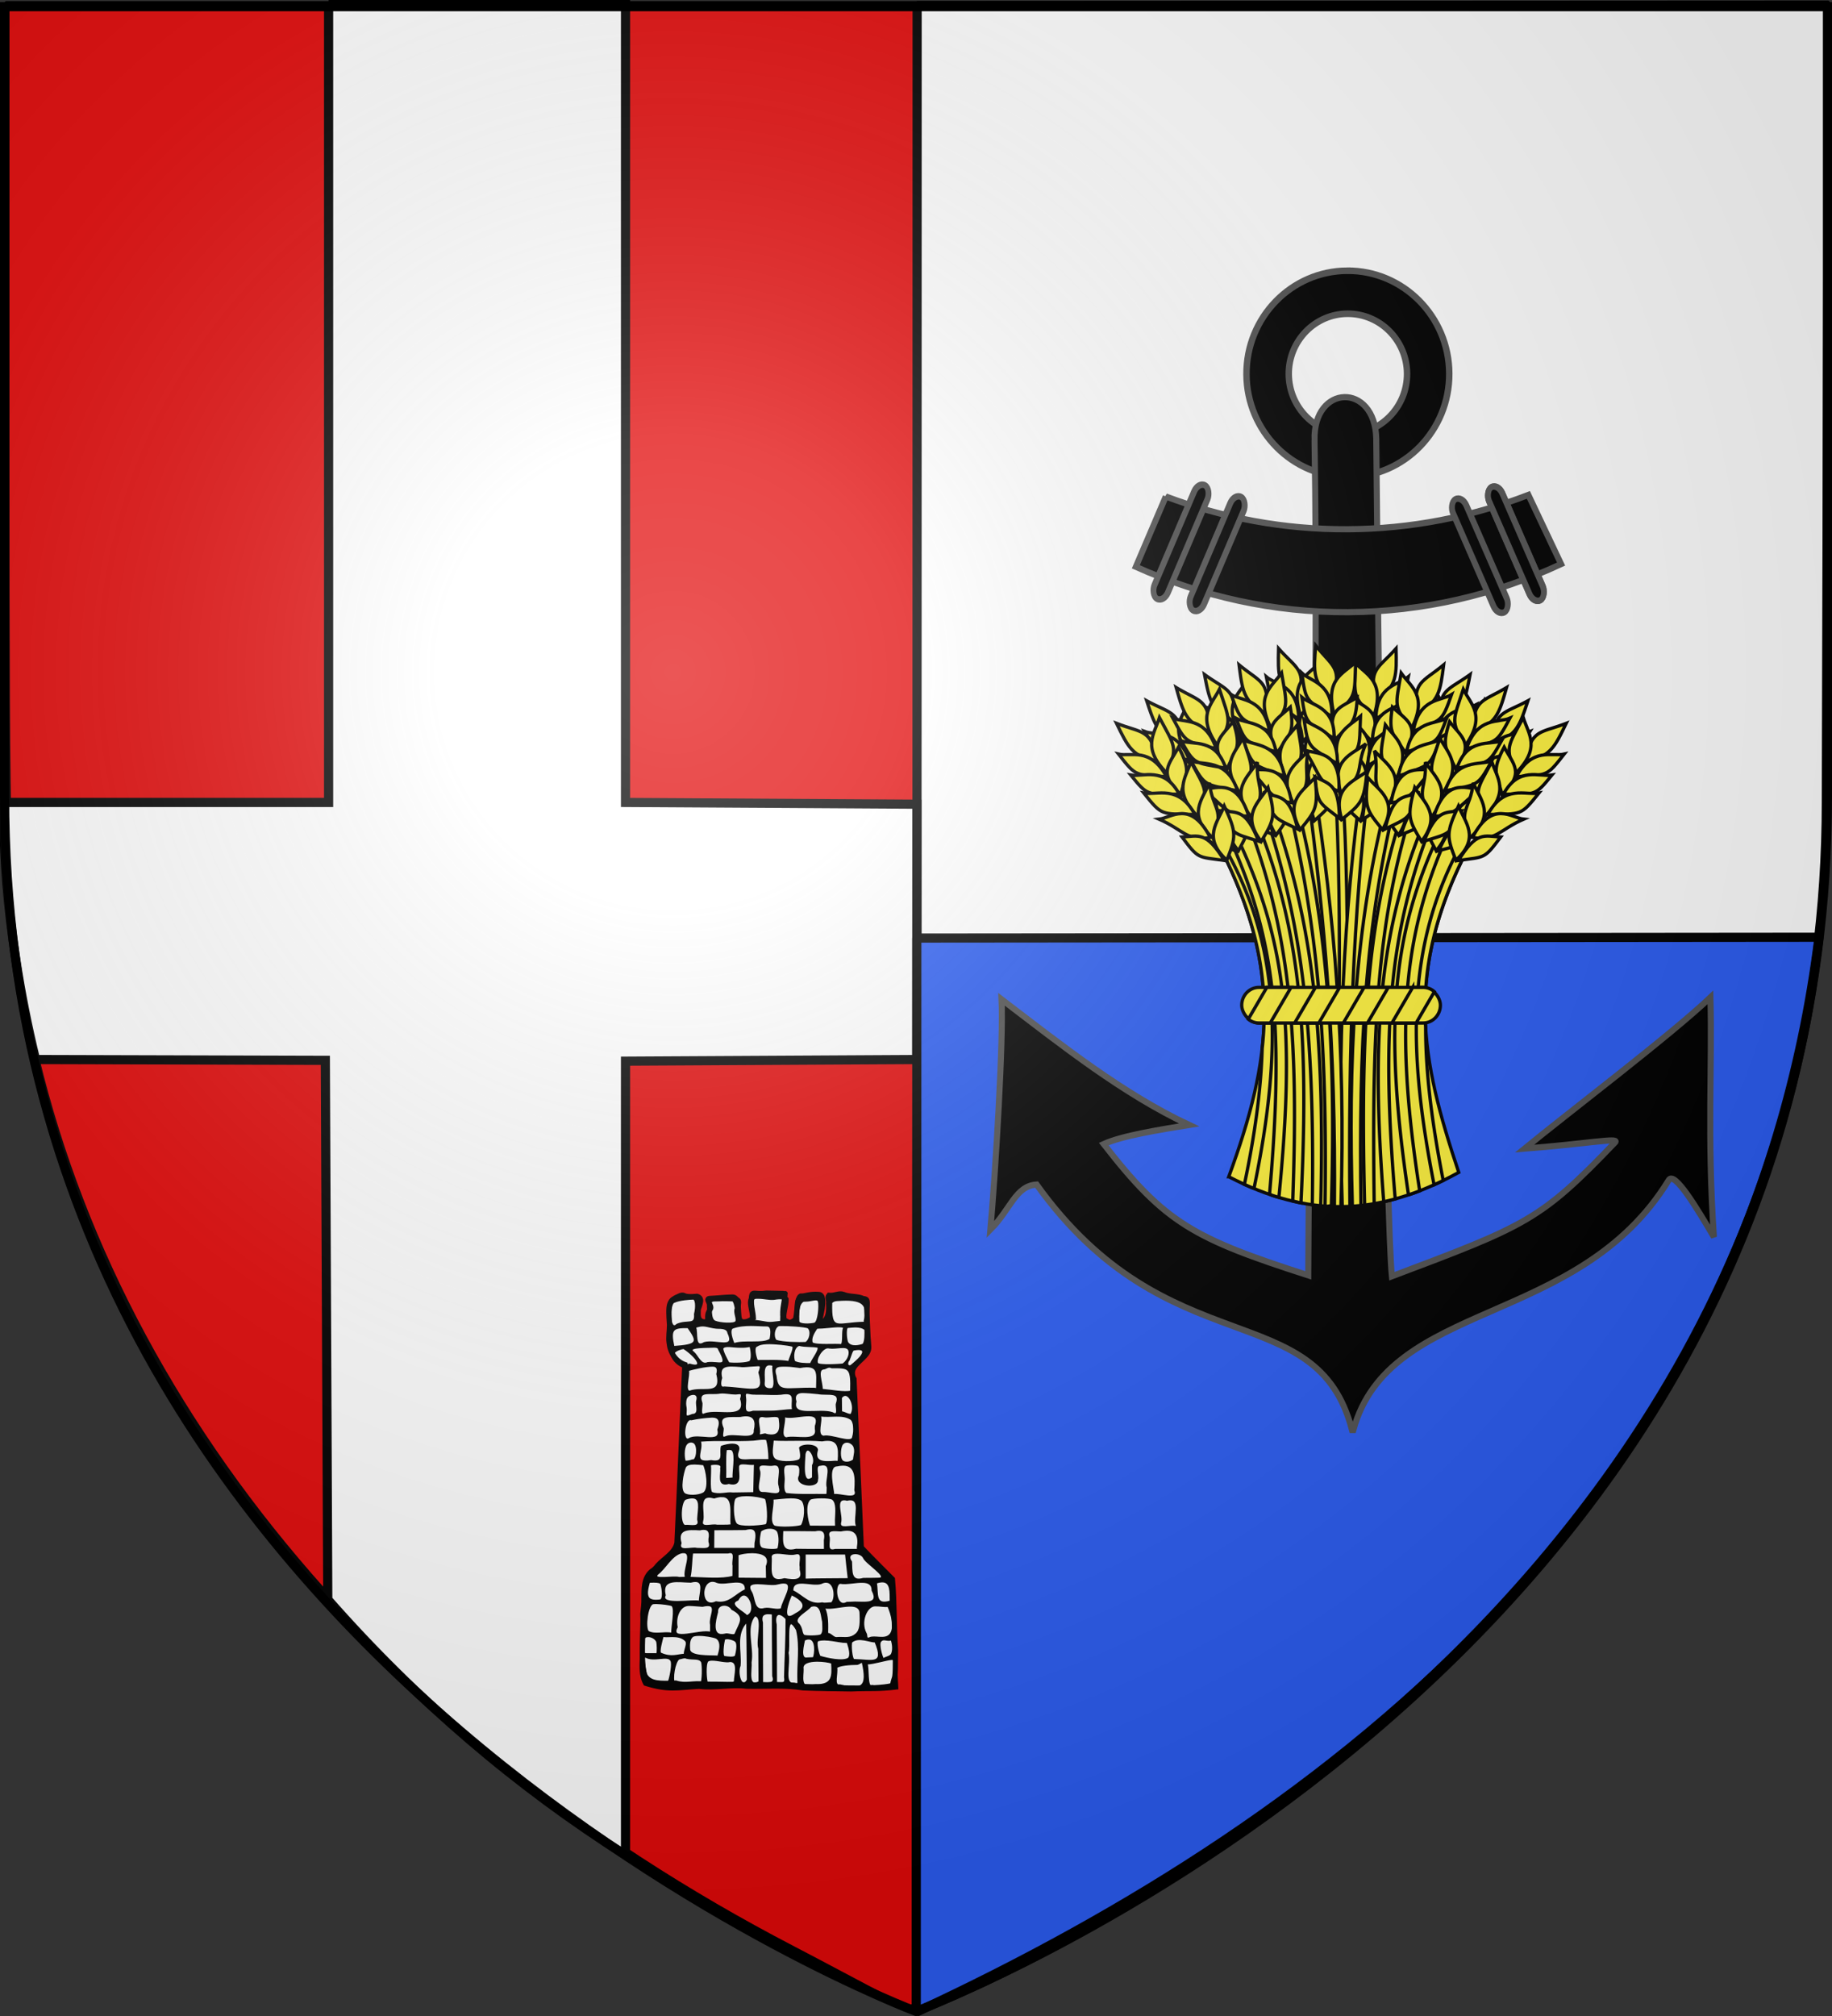 <svg xmlns="http://www.w3.org/2000/svg" xmlns:xlink="http://www.w3.org/1999/xlink" width="600" height="660" version="1.0"><rect width="100%" height="100%" fill="#333333" stroke="none"/><defs><radialGradient xlink:href="#a" id="b" cx="221.445" cy="226.331" r="300" fx="221.445" fy="226.331" gradientTransform="matrix(1.353 0 0 1.349 -79.186 -85.26)" gradientUnits="userSpaceOnUse"/><linearGradient id="a"><stop offset="0" style="stop-color:white;stop-opacity:.314"/><stop offset=".19" style="stop-color:white;stop-opacity:.251"/><stop offset=".6" style="stop-color:#6b6b6b;stop-opacity:.125"/><stop offset="1" style="stop-color:black;stop-opacity:.125"/></linearGradient></defs><g style="display:inline"><path d="M259.672 638.346C119.104 565.364 28.542 450.18 6.782 322.892c-4.518-26.425-4.89-39.73-4.89-174.962V1.57h595.624l.806 126.804c-.075 165.706-.41 191.27-18.132 246.173-22.67 70.231-76.798 148.244-143.79 201.518-37.152 29.543-125.75 81.633-138.923 81.432-2.372-.037-20.335-10.08-37.805-19.15z" style="fill:#e20909;fill-opacity:1;fill-rule:nonzero;stroke:#000;stroke-width:2.443;stroke-linecap:round;stroke-linejoin:bevel;stroke-miterlimit:4;stroke-opacity:1;stroke-dasharray:none;stroke-dashoffset:0"/><path d="M300.225 658.286c0-275.393.144-326.35.144-656.463l298.5-.15-.723 260.724c0 285.45-297.921 395.89-297.921 395.89z" style="fill:#fff;fill-opacity:1;fill-rule:evenodd;stroke:#000;stroke-width:3;stroke-linejoin:bevel;stroke-miterlimit:4;stroke-opacity:1;stroke-dasharray:none;display:inline"/><path d="M107.62.915v261.79H1.533c-.452 3.784-1.053 38.474 10.11 84.164l94.91.266.799 176.528c29.13 33.128 62.005 61.164 97.51 83.666V347.4l95.384-.532.038-83.588-95.421-.576V.915h-97.245z" style="fill:#fff;stroke:#000;stroke-width:3;stroke-linecap:butt;stroke-linejoin:miter;stroke-miterlimit:4;stroke-opacity:1;stroke-dasharray:none"/><path d="M300.08 658.747c0-275.393.19-21.526.19-351.639l295.48-.269C572.91 488.8 437.78 594.803 300.08 658.747z" style="fill:#2b5df2;fill-opacity:1;fill-rule:evenodd;stroke:#000;stroke-width:3;stroke-linejoin:bevel;stroke-miterlimit:4;stroke-opacity:1;stroke-dasharray:none;display:inline"/><path d="M-219.808 299.646c-13.123-13.008-34.287-12.933-47.241.169-12.954 13.101-12.816 34.291.307 47.3 13.123 13.008 34.287 12.933 47.24-.169 12.954-13.101 12.817-34.291-.306-47.3zm-9.785 9.896c7.655 7.589 7.752 19.952.195 27.595-7.556 7.642-19.921 7.686-27.576.098-7.655-7.588-7.719-19.952-.162-27.594 7.556-7.643 19.888-7.687 27.543-.099z" style="fill:#000;fill-opacity:1;fill-rule:evenodd;stroke:#525252;stroke-width:2.127;stroke-miterlimit:4;stroke-opacity:1;stroke-dasharray:none" transform="scale(.992 1.012) rotate(-45 -143.487 -608.657)"/><path d="M-266.224 330.773c-62.723 64.754-128.526 126.133-192.503 189.566-18.346-35.262-21.436-45.383-17.722-77.779 6.083 2.306 16.295 9.725 24.305 15.553-8.317-22.503-11.466-47.624-15.046-72.526-8.788 9.743-40.379 37.627-55.287 50.088 9.319.108 15.844-4.173 21.098.487-11.27 72.753 40.368 90.458 17.484 129.77l.318.315c38.366-21.539 75.774 29.177 130.789 16.461 3.519-.813.136 12.976-2.46 23.552 21.693-24.919 38.623-39.346 53.989-55.619-17.833-.625-60.08-6.855-77.995-8.801 15.314 13.187 24.911 19.678 22.619 19.706-35.193.431-39.821-1.67-82.776-21.476 11.212-13.795 117.042-122.985 187.972-195.268 12.609-13.14-2.233-27.291-14.785-14.029z" style="fill:#000;fill-opacity:1;fill-rule:evenodd;stroke:#525252;stroke-width:2;stroke-miterlimit:4;stroke-opacity:1;stroke-dasharray:none" transform="scale(.992 1.012) rotate(-45 -143.487 -608.657)"/><g style="fill:#000;stroke:#525252;stroke-opacity:1" transform="scale(.992 1.012) rotate(-45 276.683 159.374)"><path d="m352.328 236.769-23.089 9.085c8.585 22.136 21.605 42.536 39.163 59.919 17.673 17.497 38.352 30.373 60.74 38.733l8.182-23.454c-18.285-8.238-35.227-19.668-50.048-34.342-14.885-14.738-26.52-31.647-34.948-49.941z" style="fill:#000;fill-opacity:1;fill-rule:evenodd;stroke:#525252;stroke-width:2;stroke-miterlimit:4;stroke-opacity:1;stroke-dasharray:none;display:inline"/><rect width="5.058" height="39.973" x="-505.947" y="183.919" rx="3.532" ry="3.532" style="fill:#000;fill-opacity:1;fill-rule:evenodd;stroke:#525252;stroke-width:2.005;stroke-miterlimit:4;stroke-opacity:1;stroke-dasharray:none;display:inline" transform="matrix(-.964 -.265 -.359 .933 0 0)"/><rect width="5.058" height="39.973" x="359.279" y="-284.447" rx="3.532" ry="3.532" style="fill:#000;fill-opacity:1;fill-rule:evenodd;stroke:#525252;stroke-width:2.005;stroke-miterlimit:4;stroke-opacity:1;stroke-dasharray:none" transform="matrix(.275 .962 -.93 .368 0 0)"/><rect width="5.058" height="39.973" x="371.782" y="-286.964" rx="3.532" ry="3.532" style="fill:#000;fill-opacity:1;fill-rule:evenodd;stroke:#525252;stroke-width:2.005;stroke-miterlimit:4;stroke-opacity:1;stroke-dasharray:none;display:inline" transform="matrix(.275 .962 -.93 .368 0 0)"/><rect width="5.058" height="39.973" x="-518.46" y="186.415" rx="3.532" ry="3.532" style="fill:#000;fill-opacity:1;fill-rule:evenodd;stroke:#525252;stroke-width:2.005;stroke-miterlimit:4;stroke-opacity:1;stroke-dasharray:none;display:inline" transform="matrix(-.964 -.265 -.359 .933 0 0)"/><rect width="5.058" height="39.973" x="-518.46" y="186.415" rx="3.532" ry="3.532" style="fill:#000;fill-opacity:1;fill-rule:evenodd;stroke:#525252;stroke-width:2.005;stroke-miterlimit:4;stroke-opacity:1;stroke-dasharray:none;display:inline" transform="matrix(-.964 -.265 -.359 .933 0 0)"/></g><path d="M268.434 764.419c39.6-107.753 49.777-188.741-7.925-302.027 94.679-92.74 164.591-62.902 227.822 0-59.543 114.515-43.534 194.793-8.914 298.065-74.351 41.017-139.273 41.348-210.983 3.962z" style="fill:#fcef3c;fill-opacity:1;fill-rule:evenodd;stroke:#000;stroke-width:3;stroke-linecap:butt;stroke-linejoin:miter;stroke-miterlimit:4;stroke-opacity:1;stroke-dasharray:none" transform="translate(306.605 112.341) scale(.357)"/><path d="M372.063 403.563c-1.957.066-3.928.197-5.907.375 7.146 129.791 2.035 258.814 1.344 387.906 2.634.037 5.268.014 7.906-.063-.948-129.808 6.078-255.72-2.937-388.218-.135.004-.271-.005-.406 0z" style="fill:#fcef3c;fill-opacity:1;fill-rule:evenodd;stroke:#000;stroke-width:3;stroke-linecap:butt;stroke-linejoin:miter;stroke-miterlimit:4;stroke-opacity:1;stroke-dasharray:none" transform="translate(306.605 112.341) scale(.357)"/><path d="M390.094 404.5c-16.33 118.626-22.123 238.3-17.531 387.344 2.331-.032 4.665-.098 7-.219-1.508-147.134 3.151-266.852 17.125-386-2.18-.437-4.388-.822-6.594-1.125zM421.907 280.044c-16.855 18.944-26.105 18.989-17.557 47.626 18.62-13.124 18.096-23.653 17.557-47.626z" style="fill:#fcef3c;fill-opacity:1;fill-rule:evenodd;stroke:#000;stroke-width:3;stroke-linecap:butt;stroke-linejoin:miter;stroke-miterlimit:4;stroke-opacity:1;stroke-dasharray:none" transform="translate(306.605 112.341) scale(.357)"/><path d="M384.454 293.317c11.097 11.385 27.244 17.038 17.112 48.582-20.189-16.909-17.58-18.726-17.112-48.582z" style="fill:#fcef3c;fill-opacity:1;fill-rule:evenodd;stroke:#000;stroke-width:3;stroke-linecap:butt;stroke-linejoin:miter;stroke-miterlimit:4;stroke-opacity:1;stroke-dasharray:none" transform="translate(306.605 112.341) scale(.357)"/><path d="M381.165 325.375c14.633 10.239 28.013 12.167 18.107 39.709-12.855-15.021-18.366-13.577-18.107-39.709z" style="fill:#fcef3c;fill-opacity:1;fill-rule:evenodd;stroke:#000;stroke-width:3;stroke-linecap:butt;stroke-linejoin:miter;stroke-miterlimit:4;stroke-opacity:1;stroke-dasharray:none" transform="translate(306.605 112.341) scale(.357)"/><path d="M377.226 342.516c11.109 11.161 27.261 16.715 17.167 47.592-20.208-16.581-17.6-18.357-17.167-47.592z" style="fill:#fcef3c;fill-opacity:1;fill-rule:evenodd;stroke:#000;stroke-width:3;stroke-linecap:butt;stroke-linejoin:miter;stroke-miterlimit:4;stroke-opacity:1;stroke-dasharray:none" transform="translate(306.605 112.341) scale(.357)"/><path d="M370.864 367.456c12.965 10.93 31.702 16.481 20.356 46.284-22.408-18.308-11.394-22.957-20.356-46.284z" style="fill:#fcef3c;fill-opacity:1;fill-rule:evenodd;stroke:#000;stroke-width:3;stroke-linecap:butt;stroke-linejoin:miter;stroke-miterlimit:4;stroke-opacity:1;stroke-dasharray:none" transform="translate(306.605 112.341) scale(.357)"/><path d="M368.459 392.601c12.196 10.55 31.293 16.469 20.564 45.303-17.289-15.431-19.514-17.852-20.564-45.303zM433.147 305.974c-8.76 7.488-29.009 7.26-29.759 38.507 24.924-14.884 24.653-12.161 29.759-38.507z" style="fill:#fcef3c;fill-opacity:1;fill-rule:evenodd;stroke:#000;stroke-width:3;stroke-linecap:butt;stroke-linejoin:miter;stroke-miterlimit:4;stroke-opacity:1;stroke-dasharray:none" transform="translate(306.605 112.341) scale(.357)"/><path d="M431.896 328.226c-9.328 6.963-31.025 6.598-31.595 35.924 26.592-13.785 26.323-11.232 31.595-35.924z" style="fill:#fcef3c;fill-opacity:1;fill-rule:evenodd;stroke:#000;stroke-width:3;stroke-linecap:butt;stroke-linejoin:miter;stroke-miterlimit:4;stroke-opacity:1;stroke-dasharray:none" transform="translate(306.605 112.341) scale(.357)"/><path d="M428.779 348.388c-9.66 7.536-32.086 7.197-32.749 38.836 27.521-14.939 27.236-12.184 32.749-38.836z" style="fill:#fcef3c;fill-opacity:1;fill-rule:evenodd;stroke:#000;stroke-width:3;stroke-linecap:butt;stroke-linejoin:miter;stroke-miterlimit:4;stroke-opacity:1;stroke-dasharray:none" transform="translate(306.605 112.341) scale(.357)"/><path d="M427.223 376.079c-10.212 3.997-34.005-2.934-34.092 36.28 20.374-5.902 18.92-17.767 34.092-36.28z" style="fill:#fcef3c;fill-opacity:1;fill-rule:evenodd;stroke:#000;stroke-width:3;stroke-linecap:butt;stroke-linejoin:miter;stroke-miterlimit:4;stroke-opacity:1;stroke-dasharray:none" transform="translate(306.605 112.341) scale(.357)"/><path d="M415.946 400.229c-14.181 6.258-22.19 5.277-24.708 36.808 20.567-14.325 20.325-11.736 24.708-36.808zM431.625 418.438c-35.51 103.618-42.716 201.158-38.531 371.968a190.6 190.6 0 0 0 8.75-1.281c-2.447-169.428 3.697-263.339 36.281-367.062a162.857 162.857 0 0 0-6.5-3.625zM489.826 303.869c-20.493 14.935-29.542 13.015-27.267 42.814 20.982-8.872 22.704-19.273 27.267-42.814z" style="fill:#fcef3c;fill-opacity:1;fill-rule:evenodd;stroke:#000;stroke-width:3;stroke-linecap:butt;stroke-linejoin:miter;stroke-miterlimit:4;stroke-opacity:1;stroke-dasharray:none" transform="translate(306.605 112.341) scale(.357)"/><path d="M450.409 308.89c8.427 13.481 23.006 22.432 6.41 51.107-16.14-20.809-13.205-22.031-6.41-51.107z" style="fill:#fcef3c;fill-opacity:1;fill-rule:evenodd;stroke:#000;stroke-width:3;stroke-linecap:butt;stroke-linejoin:miter;stroke-miterlimit:4;stroke-opacity:1;stroke-dasharray:none" transform="translate(306.605 112.341) scale(.357)"/><path d="M440.39 339.519c12.126 13.111 24.792 17.836 9.265 42.648-9.373-17.408-15.065-17.166-9.265-42.648z" style="fill:#fcef3c;fill-opacity:1;fill-rule:evenodd;stroke:#000;stroke-width:3;stroke-linecap:butt;stroke-linejoin:miter;stroke-miterlimit:4;stroke-opacity:1;stroke-dasharray:none" transform="translate(306.605 112.341) scale(.357)"/><path d="M432.902 355.433c8.487 13.265 23.092 22.121 6.674 50.152-16.228-20.493-13.303-21.675-6.674-50.152z" style="fill:#fcef3c;fill-opacity:1;fill-rule:evenodd;stroke:#000;stroke-width:3;stroke-linecap:butt;stroke-linejoin:miter;stroke-miterlimit:4;stroke-opacity:1;stroke-dasharray:none" transform="translate(306.605 112.341) scale(.357)"/><path d="M421.392 378.455c10.349 13.432 27.481 22.834 10.067 49.55-18.011-22.647-6.261-24.852-10.067-49.55z" style="fill:#fcef3c;fill-opacity:1;fill-rule:evenodd;stroke:#000;stroke-width:3;stroke-linecap:butt;stroke-linejoin:miter;stroke-miterlimit:4;stroke-opacity:1;stroke-dasharray:none" transform="translate(306.605 112.341) scale(.357)"/><path d="M413.704 402.516c9.679 12.898 27.085 22.736 10.48 48.636-13.62-18.749-15.28-21.588-10.48-48.636zM495.305 331.593c-10.149 5.459-29.889.938-37.254 31.314 27.515-9.255 26.673-6.652 37.254-31.314z" style="fill:#fcef3c;fill-opacity:1;fill-rule:evenodd;stroke:#000;stroke-width:3;stroke-linecap:butt;stroke-linejoin:miter;stroke-miterlimit:4;stroke-opacity:1;stroke-dasharray:none" transform="translate(306.605 112.341) scale(.357)"/><path d="M489.36 353.073c-10.594 4.825-31.719-.138-38.5 28.399 28.911-7.826 28.106-5.388 38.5-28.399z" style="fill:#fcef3c;fill-opacity:1;fill-rule:evenodd;stroke:#000;stroke-width:3;stroke-linecap:butt;stroke-linejoin:miter;stroke-miterlimit:4;stroke-opacity:1;stroke-dasharray:none" transform="translate(306.605 112.341) scale(.357)"/><path d="M482.034 372.114c-11.039 5.315-32.882.223-40.246 31 30.065-8.757 29.202-6.125 40.246-31z" style="fill:#fcef3c;fill-opacity:1;fill-rule:evenodd;stroke:#000;stroke-width:3;stroke-linecap:butt;stroke-linejoin:miter;stroke-miterlimit:4;stroke-opacity:1;stroke-dasharray:none" transform="translate(306.605 112.341) scale(.357)"/><path d="M474.636 398.844c-10.827 1.738-32.607-10.085-41.016 28.217 21.163-1.443 22.26-13.346 41.016-28.217z" style="fill:#fcef3c;fill-opacity:1;fill-rule:evenodd;stroke:#000;stroke-width:3;stroke-linecap:butt;stroke-linejoin:miter;stroke-miterlimit:4;stroke-opacity:1;stroke-dasharray:none" transform="translate(306.605 112.341) scale(.357)"/><path d="M458.489 420.05c-15.185 3.106-22.804.447-31.957 30.725 23.139-9.633 22.353-7.155 31.957-30.725zM465.438 441.5c-46.327 94.552-55.945 180.375-32.125 339.563a244.725 244.725 0 0 0 10.281-3.719c-23.715-151.928-14.927-237.542 27.594-330.969a289.22 289.22 0 0 0-5.75-4.875zM542.889 327.933c-22.255 12.153-30.979 9.077-32.584 38.92 21.954-6.079 25.01-16.169 32.584-38.92z" style="fill:#fcef3c;fill-opacity:1;fill-rule:evenodd;stroke:#000;stroke-width:3;stroke-linecap:butt;stroke-linejoin:miter;stroke-miterlimit:4;stroke-opacity:1;stroke-dasharray:none" transform="translate(306.605 112.341) scale(.357)"/><path d="M503.154 327.804c6.609 14.459 19.905 25.224-.266 51.506-13.308-22.725-10.239-23.556.266-51.506z" style="fill:#fcef3c;fill-opacity:1;fill-rule:evenodd;stroke:#000;stroke-width:3;stroke-linecap:butt;stroke-linejoin:miter;stroke-miterlimit:4;stroke-opacity:1;stroke-dasharray:none" transform="translate(306.605 112.341) scale(.357)"/><path d="M489.25 356.877c10.326 14.572 22.273 20.897 3.661 43.488-7.039-18.475-12.713-18.973-3.661-43.488z" style="fill:#fcef3c;fill-opacity:1;fill-rule:evenodd;stroke:#000;stroke-width:3;stroke-linecap:butt;stroke-linejoin:miter;stroke-miterlimit:4;stroke-opacity:1;stroke-dasharray:none" transform="translate(306.605 112.341) scale(.357)"/><path d="M479.763 371.686c6.697 14.253 20.032 24.927.12 50.594-13.436-22.423-10.382-23.216-.12-50.594z" style="fill:#fcef3c;fill-opacity:1;fill-rule:evenodd;stroke:#000;stroke-width:3;stroke-linecap:butt;stroke-linejoin:miter;stroke-miterlimit:4;stroke-opacity:1;stroke-dasharray:none" transform="translate(306.605 112.341) scale(.357)"/><path d="M465.367 393.022c8.521 14.66 24.291 26.203 3.562 50.437-14.925-24.79-2.988-25.454-3.562-50.437z" style="fill:#fcef3c;fill-opacity:1;fill-rule:evenodd;stroke:#000;stroke-width:3;stroke-linecap:butt;stroke-linejoin:miter;stroke-miterlimit:4;stroke-opacity:1;stroke-dasharray:none" transform="translate(306.605 112.341) scale(.357)"/><path d="M454.626 415.884c7.927 14.044 23.91 26.055 4.089 49.584-11.075-20.356-12.353-23.385-4.089-49.584zM544.73 356.134c-10.771 4.097-29.759-2.944-40.998 26.222 28.482-5.611 27.31-3.14 40.998-26.222z" style="fill:#fcef3c;fill-opacity:1;fill-rule:evenodd;stroke:#000;stroke-width:3;stroke-linecap:butt;stroke-linejoin:miter;stroke-miterlimit:4;stroke-opacity:1;stroke-dasharray:none" transform="translate(306.605 112.341) scale(.357)"/><path d="M536.052 376.662c-11.13 3.411-31.434-4.247-41.856 23.171 29.682-4.015 28.567-1.702 41.856-23.171z" style="fill:#fcef3c;fill-opacity:1;fill-rule:evenodd;stroke:#000;stroke-width:3;stroke-linecap:butt;stroke-linejoin:miter;stroke-miterlimit:4;stroke-opacity:1;stroke-dasharray:none" transform="translate(306.605 112.341) scale(.357)"/><path d="M526.32 394.593c-11.635 3.839-32.634-4.04-43.924 25.523 30.947-4.787 29.749-2.289 43.924-25.523z" style="fill:#fcef3c;fill-opacity:1;fill-rule:evenodd;stroke:#000;stroke-width:3;stroke-linecap:butt;stroke-linejoin:miter;stroke-miterlimit:4;stroke-opacity:1;stroke-dasharray:none" transform="translate(306.605 112.341) scale(.357)"/><path d="M515.521 420.139c-10.962.321-31.026-14.225-44.327 22.664 21.172 1.311 23.802-10.349 44.327-22.664z" style="fill:#fcef3c;fill-opacity:1;fill-rule:evenodd;stroke:#000;stroke-width:3;stroke-linecap:butt;stroke-linejoin:miter;stroke-miterlimit:4;stroke-opacity:1;stroke-dasharray:none" transform="translate(306.605 112.341) scale(.357)"/><path d="M496.762 439.074c-15.46 1.112-22.669-2.512-35.669 26.324 24.192-6.553 23.091-4.197 35.669-26.324zM347.031 407.344c-2.133.569-4.277 1.235-6.437 1.937 15.829 117.993 26.172 237.208 24.781 382.5 1.981.052 3.955.076 5.938.063 4.554-148.277-6.275-266.809-24.282-384.5zM314.098 280.044c16.856 18.944 26.106 18.989 17.557 47.626-18.62-13.124-18.095-23.653-17.557-47.626z" style="fill:#fcef3c;fill-opacity:1;fill-rule:evenodd;stroke:#000;stroke-width:3;stroke-linecap:butt;stroke-linejoin:miter;stroke-miterlimit:4;stroke-opacity:1;stroke-dasharray:none" transform="translate(306.605 112.341) scale(.357)"/><path d="M351.551 293.317c-11.097 11.385-27.244 17.038-17.112 48.582 20.189-16.909 17.58-18.726 17.112-48.582z" style="fill:#fcef3c;fill-opacity:1;fill-rule:evenodd;stroke:#000;stroke-width:3;stroke-linecap:butt;stroke-linejoin:miter;stroke-miterlimit:4;stroke-opacity:1;stroke-dasharray:none" transform="translate(306.605 112.341) scale(.357)"/><path d="M354.84 325.375c-14.633 10.239-28.013 12.167-18.106 39.709 12.855-15.021 18.365-13.577 18.106-39.709z" style="fill:#fcef3c;fill-opacity:1;fill-rule:evenodd;stroke:#000;stroke-width:3;stroke-linecap:butt;stroke-linejoin:miter;stroke-miterlimit:4;stroke-opacity:1;stroke-dasharray:none" transform="translate(306.605 112.341) scale(.357)"/><path d="M358.78 342.516c-11.109 11.161-27.262 16.715-17.168 47.592 20.208-16.581 17.601-18.357 17.168-47.592z" style="fill:#fcef3c;fill-opacity:1;fill-rule:evenodd;stroke:#000;stroke-width:3;stroke-linecap:butt;stroke-linejoin:miter;stroke-miterlimit:4;stroke-opacity:1;stroke-dasharray:none" transform="translate(306.605 112.341) scale(.357)"/><path d="M365.141 367.456c-12.964 10.93-31.702 16.481-20.356 46.284 22.408-18.308 11.394-22.957 20.356-46.284z" style="fill:#fcef3c;fill-opacity:1;fill-rule:evenodd;stroke:#000;stroke-width:3;stroke-linecap:butt;stroke-linejoin:miter;stroke-miterlimit:4;stroke-opacity:1;stroke-dasharray:none" transform="translate(306.605 112.341) scale(.357)"/><path d="M367.546 392.601c-12.196 10.55-31.293 16.469-20.564 45.303 17.289-15.431 19.514-17.852 20.564-45.303zM302.859 305.974c8.759 7.488 29.009 7.26 29.758 38.507-24.923-14.884-24.653-12.161-29.758-38.507z" style="fill:#fcef3c;fill-opacity:1;fill-rule:evenodd;stroke:#000;stroke-width:3;stroke-linecap:butt;stroke-linejoin:miter;stroke-miterlimit:4;stroke-opacity:1;stroke-dasharray:none" transform="translate(306.605 112.341) scale(.357)"/><path d="M304.109 328.226c9.328 6.963 31.026 6.598 31.595 35.924-26.592-13.785-26.322-11.232-31.595-35.924z" style="fill:#fcef3c;fill-opacity:1;fill-rule:evenodd;stroke:#000;stroke-width:3;stroke-linecap:butt;stroke-linejoin:miter;stroke-miterlimit:4;stroke-opacity:1;stroke-dasharray:none" transform="translate(306.605 112.341) scale(.357)"/><path d="M307.226 348.388c9.66 7.536 32.086 7.197 32.75 38.836-27.522-14.939-27.237-12.184-32.75-38.836z" style="fill:#fcef3c;fill-opacity:1;fill-rule:evenodd;stroke:#000;stroke-width:3;stroke-linecap:butt;stroke-linejoin:miter;stroke-miterlimit:4;stroke-opacity:1;stroke-dasharray:none" transform="translate(306.605 112.341) scale(.357)"/><path d="M308.782 376.079c10.212 3.997 34.005-2.934 34.092 36.28-20.374-5.902-18.92-17.767-34.092-36.28z" style="fill:#fcef3c;fill-opacity:1;fill-rule:evenodd;stroke:#000;stroke-width:3;stroke-linecap:butt;stroke-linejoin:miter;stroke-miterlimit:4;stroke-opacity:1;stroke-dasharray:none" transform="translate(306.605 112.341) scale(.357)"/><path d="M320.06 400.229c14.18 6.258 22.189 5.277 24.707 36.808-20.566-14.325-20.324-11.736-24.707-36.808zM307.531 424.781a202.486 202.486 0 0 0-6.375 4.094c33.606 101.364 46.252 195.476 43.907 361.25 2.571.352 5.148.662 7.718.906 4.078-167.719-8.993-264.827-45.25-366.25zM246.179 303.869c20.493 14.935 29.542 13.015 27.267 42.814-20.982-8.872-22.704-19.273-27.267-42.814z" style="fill:#fcef3c;fill-opacity:1;fill-rule:evenodd;stroke:#000;stroke-width:3;stroke-linecap:butt;stroke-linejoin:miter;stroke-miterlimit:4;stroke-opacity:1;stroke-dasharray:none" transform="translate(306.605 112.341) scale(.357)"/><path d="M285.597 308.89c-8.428 13.481-23.007 22.432-6.411 51.107 16.141-20.809 13.205-22.031 6.411-51.107z" style="fill:#fcef3c;fill-opacity:1;fill-rule:evenodd;stroke:#000;stroke-width:3;stroke-linecap:butt;stroke-linejoin:miter;stroke-miterlimit:4;stroke-opacity:1;stroke-dasharray:none" transform="translate(306.605 112.341) scale(.357)"/><path d="M295.616 339.519c-12.127 13.111-24.793 17.836-9.266 42.648 9.374-17.408 15.065-17.166 9.266-42.648z" style="fill:#fcef3c;fill-opacity:1;fill-rule:evenodd;stroke:#000;stroke-width:3;stroke-linecap:butt;stroke-linejoin:miter;stroke-miterlimit:4;stroke-opacity:1;stroke-dasharray:none" transform="translate(306.605 112.341) scale(.357)"/><path d="M303.103 355.433c-8.487 13.265-23.092 22.121-6.674 50.152 16.228-20.493 13.303-21.675 6.674-50.152z" style="fill:#fcef3c;fill-opacity:1;fill-rule:evenodd;stroke:#000;stroke-width:3;stroke-linecap:butt;stroke-linejoin:miter;stroke-miterlimit:4;stroke-opacity:1;stroke-dasharray:none" transform="translate(306.605 112.341) scale(.357)"/><path d="M314.614 378.455c-10.35 13.432-27.481 22.834-10.068 49.55 18.011-22.647 6.261-24.852 10.068-49.55z" style="fill:#fcef3c;fill-opacity:1;fill-rule:evenodd;stroke:#000;stroke-width:3;stroke-linecap:butt;stroke-linejoin:miter;stroke-miterlimit:4;stroke-opacity:1;stroke-dasharray:none" transform="translate(306.605 112.341) scale(.357)"/><path d="M322.301 402.516c-9.679 12.898-27.084 22.736-10.479 48.636 13.619-18.749 15.28-21.588 10.479-48.636zM240.7 331.593c10.149 5.459 29.889.938 37.255 31.314-27.516-9.255-26.673-6.652-37.255-31.314z" style="fill:#fcef3c;fill-opacity:1;fill-rule:evenodd;stroke:#000;stroke-width:3;stroke-linecap:butt;stroke-linejoin:miter;stroke-miterlimit:4;stroke-opacity:1;stroke-dasharray:none" transform="translate(306.605 112.341) scale(.357)"/><path d="M246.645 353.073c10.594 4.825 31.719-.138 38.501 28.399-28.912-7.826-28.107-5.388-38.501-28.399z" style="fill:#fcef3c;fill-opacity:1;fill-rule:evenodd;stroke:#000;stroke-width:3;stroke-linecap:butt;stroke-linejoin:miter;stroke-miterlimit:4;stroke-opacity:1;stroke-dasharray:none" transform="translate(306.605 112.341) scale(.357)"/><path d="M253.971 372.114c11.04 5.315 32.883.223 40.247 31-30.066-8.757-29.202-6.125-40.247-31z" style="fill:#fcef3c;fill-opacity:1;fill-rule:evenodd;stroke:#000;stroke-width:3;stroke-linecap:butt;stroke-linejoin:miter;stroke-miterlimit:4;stroke-opacity:1;stroke-dasharray:none" transform="translate(306.605 112.341) scale(.357)"/><path d="M261.369 398.844c10.828 1.738 32.607-10.085 41.016 28.217-21.163-1.443-22.26-13.346-41.016-28.217z" style="fill:#fcef3c;fill-opacity:1;fill-rule:evenodd;stroke:#000;stroke-width:3;stroke-linecap:butt;stroke-linejoin:miter;stroke-miterlimit:4;stroke-opacity:1;stroke-dasharray:none" transform="translate(306.605 112.341) scale(.357)"/><path d="M277.516 420.05c15.185 3.106 22.804.447 31.957 30.725-23.138-9.633-22.352-7.155-31.957-30.725zM274.406 449.5a321.826 321.826 0 0 0-5.156 4.625c42.64 93.796 49.826 174.839 36.594 326.125l1.937 1.063c2.209.737 4.423 1.433 6.625 2.093 15.11-153.514 7.068-236.195-40-333.906zM193.116 327.933c22.256 12.153 30.979 9.077 32.584 38.92-21.954-6.079-25.009-16.169-32.584-38.92z" style="fill:#fcef3c;fill-opacity:1;fill-rule:evenodd;stroke:#000;stroke-width:3;stroke-linecap:butt;stroke-linejoin:miter;stroke-miterlimit:4;stroke-opacity:1;stroke-dasharray:none" transform="translate(306.605 112.341) scale(.357)"/><path d="M232.852 327.804c-6.61 14.459-19.906 25.224.266 51.506 13.308-22.725 10.238-23.556-.266-51.506z" style="fill:#fcef3c;fill-opacity:1;fill-rule:evenodd;stroke:#000;stroke-width:3;stroke-linecap:butt;stroke-linejoin:miter;stroke-miterlimit:4;stroke-opacity:1;stroke-dasharray:none" transform="translate(306.605 112.341) scale(.357)"/><path d="M246.755 356.877c-10.325 14.572-22.272 20.897-3.661 43.488 7.039-18.475 12.714-18.973 3.661-43.488z" style="fill:#fcef3c;fill-opacity:1;fill-rule:evenodd;stroke:#000;stroke-width:3;stroke-linecap:butt;stroke-linejoin:miter;stroke-miterlimit:4;stroke-opacity:1;stroke-dasharray:none" transform="translate(306.605 112.341) scale(.357)"/><path d="M256.242 371.686c-6.697 14.253-20.031 24.927-.12 50.594 13.436-22.423 10.383-23.216.12-50.594z" style="fill:#fcef3c;fill-opacity:1;fill-rule:evenodd;stroke:#000;stroke-width:3;stroke-linecap:butt;stroke-linejoin:miter;stroke-miterlimit:4;stroke-opacity:1;stroke-dasharray:none" transform="translate(306.605 112.341) scale(.357)"/><path d="M270.638 393.022c-8.521 14.66-24.29 26.203-3.562 50.437 14.925-24.79 2.988-25.454 3.562-50.437z" style="fill:#fcef3c;fill-opacity:1;fill-rule:evenodd;stroke:#000;stroke-width:3;stroke-linecap:butt;stroke-linejoin:miter;stroke-miterlimit:4;stroke-opacity:1;stroke-dasharray:none" transform="translate(306.605 112.341) scale(.357)"/><path d="M281.379 415.884c-7.926 14.044-23.91 26.055-4.089 49.584 11.075-20.356 12.354-23.385 4.089-49.584zM191.276 356.134c10.771 4.097 29.758-2.944 40.998 26.222-28.483-5.611-27.311-3.14-40.998-26.222z" style="fill:#fcef3c;fill-opacity:1;fill-rule:evenodd;stroke:#000;stroke-width:3;stroke-linecap:butt;stroke-linejoin:miter;stroke-miterlimit:4;stroke-opacity:1;stroke-dasharray:none" transform="translate(306.605 112.341) scale(.357)"/><path d="M199.954 376.662c11.13 3.411 31.434-4.247 41.856 23.171-29.683-4.015-28.568-1.702-41.856-23.171z" style="fill:#fcef3c;fill-opacity:1;fill-rule:evenodd;stroke:#000;stroke-width:3;stroke-linecap:butt;stroke-linejoin:miter;stroke-miterlimit:4;stroke-opacity:1;stroke-dasharray:none" transform="translate(306.605 112.341) scale(.357)"/><path d="M209.685 394.593c11.635 3.839 32.635-4.04 43.924 25.523-30.946-4.787-29.749-2.289-43.924-25.523z" style="fill:#fcef3c;fill-opacity:1;fill-rule:evenodd;stroke:#000;stroke-width:3;stroke-linecap:butt;stroke-linejoin:miter;stroke-miterlimit:4;stroke-opacity:1;stroke-dasharray:none" transform="translate(306.605 112.341) scale(.357)"/><path d="M220.485 420.139c10.961.321 31.025-14.225 44.326 22.664-21.171 1.311-23.802-10.349-44.326-22.664z" style="fill:#fcef3c;fill-opacity:1;fill-rule:evenodd;stroke:#000;stroke-width:3;stroke-linecap:butt;stroke-linejoin:miter;stroke-miterlimit:4;stroke-opacity:1;stroke-dasharray:none" transform="translate(306.605 112.341) scale(.357)"/><path d="M239.243 439.074c15.46 1.112 22.67-2.512 35.669 26.324-24.191-6.553-23.091-4.197-35.669-26.324zM348.171 277.272c15.767 19.86 25 20.424 14.858 48.536-17.854-14.147-16.74-24.63-14.858-48.536z" style="fill:#fcef3c;fill-opacity:1;fill-rule:evenodd;stroke:#000;stroke-width:3;stroke-linecap:butt;stroke-linejoin:miter;stroke-miterlimit:4;stroke-opacity:1;stroke-dasharray:none" transform="translate(306.605 112.341) scale(.357)"/><path d="M384.821 292.625c-11.718 10.745-28.157 15.483-19.811 47.546 21.107-15.75 18.603-17.71 19.811-47.546z" style="fill:#fcef3c;fill-opacity:1;fill-rule:evenodd;stroke:#000;stroke-width:3;stroke-linecap:butt;stroke-linejoin:miter;stroke-miterlimit:4;stroke-opacity:1;stroke-dasharray:none" transform="translate(306.605 112.341) scale(.357)"/><path d="M386.307 324.818c-15.185 9.401-28.652 10.576-20.306 38.63 13.677-14.276 19.098-12.525 20.306-38.63z" style="fill:#fcef3c;fill-opacity:1;fill-rule:evenodd;stroke:#000;stroke-width:3;stroke-linecap:butt;stroke-linejoin:miter;stroke-miterlimit:4;stroke-opacity:1;stroke-dasharray:none" transform="translate(306.605 112.341) scale(.357)"/><path d="M389.278 342.152c-11.718 10.521-28.156 15.16-19.81 46.555 21.106-15.422 18.603-17.341 19.81-46.555z" style="fill:#fcef3c;fill-opacity:1;fill-rule:evenodd;stroke:#000;stroke-width:3;stroke-linecap:butt;stroke-linejoin:miter;stroke-miterlimit:4;stroke-opacity:1;stroke-dasharray:none" transform="translate(306.605 112.341) scale(.357)"/><path d="M394.231 367.41c-13.558 10.185-32.577 14.677-22.921 45.069 23.4-17.021 12.664-22.281 22.921-45.069z" style="fill:#fcef3c;fill-opacity:1;fill-rule:evenodd;stroke:#000;stroke-width:3;stroke-linecap:butt;stroke-linejoin:miter;stroke-miterlimit:4;stroke-opacity:1;stroke-dasharray:none" transform="translate(306.605 112.341) scale(.357)"/><path d="M395.221 392.65c-12.768 9.849-32.168 14.688-23.073 44.079 18.128-14.437 20.485-16.73 23.073-44.079zM335.495 302.531c8.326 7.968 28.556 8.876 27.552 40.116-24.05-16.259-23.932-13.525-27.552-40.116z" style="fill:#fcef3c;fill-opacity:1;fill-rule:evenodd;stroke:#000;stroke-width:3;stroke-linecap:butt;stroke-linejoin:miter;stroke-miterlimit:4;stroke-opacity:1;stroke-dasharray:none" transform="translate(306.605 112.341) scale(.357)"/><path d="M335.495 324.818c8.923 7.476 30.607 8.328 29.53 37.64-25.776-15.255-25.65-12.691-29.53-37.64z" style="fill:#fcef3c;fill-opacity:1;fill-rule:evenodd;stroke:#000;stroke-width:3;stroke-linecap:butt;stroke-linejoin:miter;stroke-miterlimit:4;stroke-opacity:1;stroke-dasharray:none" transform="translate(306.605 112.341) scale(.357)"/><path d="M337.476 345.123c9.223 8.067 31.632 8.986 30.52 40.612-26.64-16.459-26.51-13.692-30.52-40.612z" style="fill:#fcef3c;fill-opacity:1;fill-rule:evenodd;stroke:#000;stroke-width:3;stroke-linecap:butt;stroke-linejoin:miter;stroke-miterlimit:4;stroke-opacity:1;stroke-dasharray:none" transform="translate(306.605 112.341) scale(.357)"/><path d="M337.476 372.858c9.972 4.564 34.116-1.022 32.004 38.136-20.011-7.037-17.894-18.801-32.004-38.136z" style="fill:#fcef3c;fill-opacity:1;fill-rule:evenodd;stroke:#000;stroke-width:3;stroke-linecap:butt;stroke-linejoin:miter;stroke-miterlimit:4;stroke-opacity:1;stroke-dasharray:none" transform="translate(306.605 112.341) scale(.357)"/><path d="M347.382 397.603c13.806 7.044 21.858 6.513 22.603 38.135-19.73-15.455-19.634-12.857-22.603-38.135zM328.531 413.813a153.913 153.913 0 0 0-6.937 3.218c29.831 119.487 37.112 230.228 35.156 374.344.825.06 1.644.107 2.469.156l3.344-.687c3.833-128.661-.917-254.149-34.032-377.031zM277.865 294.972c19.495 16.215 28.648 14.879 24.471 44.471-20.371-10.197-21.424-20.686-24.471-44.471z" style="fill:#fcef3c;fill-opacity:1;fill-rule:evenodd;stroke:#000;stroke-width:3;stroke-linecap:butt;stroke-linejoin:miter;stroke-miterlimit:4;stroke-opacity:1;stroke-dasharray:none" transform="translate(306.605 112.341) scale(.357)"/><path d="M316.88 302.504c-9.273 12.915-24.395 20.915-9.667 50.593 17.439-19.734 14.587-21.141 9.667-50.593z" style="fill:#fcef3c;fill-opacity:1;fill-rule:evenodd;stroke:#000;stroke-width:3;stroke-linecap:butt;stroke-linejoin:miter;stroke-miterlimit:4;stroke-opacity:1;stroke-dasharray:none" transform="translate(306.605 112.341) scale(.357)"/><path d="M324.919 333.712c-12.941 12.309-25.883 16.213-11.975 41.967 10.468-16.772 16.132-16.166 11.975-41.967z" style="fill:#fcef3c;fill-opacity:1;fill-rule:evenodd;stroke:#000;stroke-width:3;stroke-linecap:butt;stroke-linejoin:miter;stroke-miterlimit:4;stroke-opacity:1;stroke-dasharray:none" transform="translate(306.605 112.341) scale(.357)"/><path d="M331.373 350.072c-9.318 12.695-24.46 20.599-9.869 49.623 17.505-19.413 14.662-20.78 9.869-49.623z" style="fill:#fcef3c;fill-opacity:1;fill-rule:evenodd;stroke:#000;stroke-width:3;stroke-linecap:butt;stroke-linejoin:miter;stroke-miterlimit:4;stroke-opacity:1;stroke-dasharray:none" transform="translate(306.605 112.341) scale(.357)"/><path d="M341.387 373.784c-11.187 12.742-28.886 21.029-13.217 48.804 19.423-21.448 7.838-24.401 13.217-48.804z" style="fill:#fcef3c;fill-opacity:1;fill-rule:evenodd;stroke:#000;stroke-width:3;stroke-linecap:butt;stroke-linejoin:miter;stroke-miterlimit:4;stroke-opacity:1;stroke-dasharray:none" transform="translate(306.605 112.341) scale(.357)"/><path d="M347.519 398.287c-10.484 12.253-28.483 20.957-13.569 47.866 14.791-17.84 16.629-20.566 13.569-47.866zM270.623 322.289c9.779 6.097 29.768 2.848 35.175 33.633-26.867-10.996-26.193-8.344-35.175-33.633z" style="fill:#fcef3c;fill-opacity:1;fill-rule:evenodd;stroke:#000;stroke-width:3;stroke-linecap:butt;stroke-linejoin:miter;stroke-miterlimit:4;stroke-opacity:1;stroke-dasharray:none" transform="translate(306.605 112.341) scale(.357)"/><path d="M275.181 344.105c10.264 5.493 31.663 1.892 36.605 30.804-28.352-9.66-27.704-7.175-36.605-30.804z" style="fill:#fcef3c;fill-opacity:1;fill-rule:evenodd;stroke:#000;stroke-width:3;stroke-linecap:butt;stroke-linejoin:miter;stroke-miterlimit:4;stroke-opacity:1;stroke-dasharray:none" transform="translate(306.605 112.341) scale(.357)"/><path d="M281.274 363.576c10.677 6.01 32.801 2.326 38.181 33.511-29.443-10.663-28.75-7.981-38.181-33.511z" style="fill:#fcef3c;fill-opacity:1;fill-rule:evenodd;stroke:#000;stroke-width:3;stroke-linecap:butt;stroke-linejoin:miter;stroke-miterlimit:4;stroke-opacity:1;stroke-dasharray:none" transform="translate(306.605 112.341) scale(.357)"/><path d="M286.947 390.725c10.694 2.427 33.186-7.979 39.127 30.783-21.027-2.795-21.361-14.743-39.127-30.783z" style="fill:#fcef3c;fill-opacity:1;fill-rule:evenodd;stroke:#000;stroke-width:3;stroke-linecap:butt;stroke-linejoin:miter;stroke-miterlimit:4;stroke-opacity:1;stroke-dasharray:none" transform="translate(306.605 112.341) scale(.357)"/><path d="M301.704 412.92c14.956 4.071 22.729 1.905 29.926 32.706-22.475-11.093-21.849-8.57-29.926-32.706zM263.188 459.813c-.892.855-1.792 1.716-2.688 2.593 35.143 68.997 45.121 125.996 38.594 184.375-.004.031.003.063 0 .094-1.104 38.182-6.75 79.313-16.313 124.563a271.357 271.357 0 0 0 7.407 3.218l1.406.344c26.942-129.53 23.991-224.712-28.406-315.187z" style="fill:#fcef3c;fill-opacity:1;fill-rule:evenodd;stroke:#000;stroke-width:3;stroke-linecap:butt;stroke-linejoin:miter;stroke-miterlimit:4;stroke-opacity:1;stroke-dasharray:none" transform="translate(306.605 112.341) scale(.357)"/><path d="M292.688 434.813a246.595 246.595 0 0 0-6.532 4.937c40.271 105.552 46.146 203.612 40.969 346.875l5.281 1.344c.762.156 1.52.29 2.282.437 7.041-145.879 1.742-247.595-42-353.593zM220.17 315.789c21.698 13.123 30.549 10.435 30.837 40.319-21.665-7.041-24.273-17.255-30.837-40.319z" style="fill:#fcef3c;fill-opacity:1;fill-rule:evenodd;stroke:#000;stroke-width:3;stroke-linecap:butt;stroke-linejoin:miter;stroke-miterlimit:4;stroke-opacity:1;stroke-dasharray:none" transform="translate(306.605 112.341) scale(.357)"/><path d="M259.873 317.412c-7.241 14.154-20.999 24.322-2.005 51.469 14.297-22.117 11.267-23.082 2.005-51.469z" style="fill:#fcef3c;fill-opacity:1;fill-rule:evenodd;stroke:#000;stroke-width:3;stroke-linecap:butt;stroke-linejoin:miter;stroke-miterlimit:4;stroke-opacity:1;stroke-dasharray:none" transform="translate(306.605 112.341) scale(.357)"/><path d="M272.481 347.07c-10.958 14.103-23.172 19.895-5.575 43.285 7.846-18.147 13.538-18.394 5.575-43.285z" style="fill:#fcef3c;fill-opacity:1;fill-rule:evenodd;stroke:#000;stroke-width:3;stroke-linecap:butt;stroke-linejoin:miter;stroke-miterlimit:4;stroke-opacity:1;stroke-dasharray:none" transform="translate(306.605 112.341) scale(.357)"/><path d="M281.305 362.283c-7.318 13.944-21.111 24.02-2.35 50.54 14.412-21.809 11.396-22.736 2.35-50.54z" style="fill:#fcef3c;fill-opacity:1;fill-rule:evenodd;stroke:#000;stroke-width:3;stroke-linecap:butt;stroke-linejoin:miter;stroke-miterlimit:4;stroke-opacity:1;stroke-dasharray:none" transform="translate(306.605 112.341) scale(.357)"/><path d="M294.747 384.234c-9.159 14.27-25.422 25.106-5.782 50.23 16.003-24.107 4.107-25.297 5.782-50.23z" style="fill:#fcef3c;fill-opacity:1;fill-rule:evenodd;stroke:#000;stroke-width:3;stroke-linecap:butt;stroke-linejoin:miter;stroke-miterlimit:4;stroke-opacity:1;stroke-dasharray:none" transform="translate(306.605 112.341) scale(.357)"/><path d="M304.469 407.547c-8.537 13.681-25.035 24.975-6.271 49.355 11.962-19.848 13.373-22.818 6.271-49.355zM217.088 343.881c10.58 4.569 29.859-1.628 39.802 28.005-28.207-6.862-27.145-4.341-39.802-28.005z" style="fill:#fcef3c;fill-opacity:1;fill-rule:evenodd;stroke:#000;stroke-width:3;stroke-linecap:butt;stroke-linejoin:miter;stroke-miterlimit:4;stroke-opacity:1;stroke-dasharray:none" transform="translate(306.605 112.341) scale(.357)"/><path d="M224.853 364.772c10.968 3.899 31.59-2.856 40.793 24.994-29.476-5.319-28.465-2.959-40.793-24.994zM233.784 383.115c11.455 4.349 32.781-2.597 42.756 27.435-30.705-6.147-29.619-3.599-42.756-27.435z" style="fill:#fcef3c;fill-opacity:1;fill-rule:evenodd;stroke:#000;stroke-width:3;stroke-linecap:butt;stroke-linejoin:miter;stroke-miterlimit:4;stroke-opacity:1;stroke-dasharray:none" transform="translate(306.605 112.341) scale(.357)"/><path d="M243.447 409.113c10.936.803 31.622-12.844 43.284 24.596-21.209.376-23.323-11.389-43.284-24.596z" style="fill:#fcef3c;fill-opacity:1;fill-rule:evenodd;stroke:#000;stroke-width:3;stroke-linecap:butt;stroke-linejoin:miter;stroke-miterlimit:4;stroke-opacity:1;stroke-dasharray:none" transform="translate(306.605 112.341) scale(.357)"/><path d="M261.352 428.856c15.396 1.793 22.758-1.51 34.474 27.872-23.879-7.614-22.884-5.212-34.474-27.872zM165.447 348.63c23.638 9.178 31.892 5.001 37.337 34.387-22.555-3.193-26.888-12.804-37.337-34.387z" style="fill:#fcef3c;fill-opacity:1;fill-rule:evenodd;stroke:#000;stroke-width:3;stroke-linecap:butt;stroke-linejoin:miter;stroke-miterlimit:4;stroke-opacity:1;stroke-dasharray:none" transform="translate(306.605 112.341) scale(.357)"/><path d="M204.833 343.371c-4.687 15.192-16.482 27.584 6.915 51.041 10.262-24.253 7.111-24.68-6.915-51.041z" style="fill:#fcef3c;fill-opacity:1;fill-rule:evenodd;stroke:#000;stroke-width:3;stroke-linecap:butt;stroke-linejoin:miter;stroke-miterlimit:4;stroke-opacity:1;stroke-dasharray:none" transform="translate(306.605 112.341) scale(.357)"/><path d="M222.374 370.406c-8.357 15.783-19.388 23.598 1.985 43.597 4.594-19.23 10.158-20.456-1.985-43.597z" style="fill:#fcef3c;fill-opacity:1;fill-rule:evenodd;stroke:#000;stroke-width:3;stroke-linecap:butt;stroke-linejoin:miter;stroke-miterlimit:4;stroke-opacity:1;stroke-dasharray:none" transform="translate(306.605 112.341) scale(.357)"/><path d="M233.694 383.866c-4.8 14.998-16.645 27.305 6.414 50.186 10.428-23.97 7.298-24.362-6.414-50.186z" style="fill:#fcef3c;fill-opacity:1;fill-rule:evenodd;stroke:#000;stroke-width:3;stroke-linecap:butt;stroke-linejoin:miter;stroke-miterlimit:4;stroke-opacity:1;stroke-dasharray:none" transform="translate(306.605 112.341) scale(.357)"/><path d="M250.725 403.165c-6.557 15.638-20.704 29.12 2.98 50.474 11.599-26.509-.324-25.626-2.98-50.474z" style="fill:#fcef3c;fill-opacity:1;fill-rule:evenodd;stroke:#000;stroke-width:3;stroke-linecap:butt;stroke-linejoin:miter;stroke-miterlimit:4;stroke-opacity:1;stroke-dasharray:none" transform="translate(306.605 112.341) scale(.357)"/><path d="M264.327 424.449c-6.046 14.949-20.345 28.923 2.348 49.697 8.354-21.616 9.231-24.785-2.348-49.697zM167.263 376.832c11.21 2.673 29.13-6.761 44.041 20.709-28.969-1.886-27.487.414-44.041-20.709z" style="fill:#fcef3c;fill-opacity:1;fill-rule:evenodd;stroke:#000;stroke-width:3;stroke-linecap:butt;stroke-linejoin:miter;stroke-miterlimit:4;stroke-opacity:1;stroke-dasharray:none" transform="translate(306.605 112.341) scale(.357)"/><path d="M178.519 396.068c11.478 1.946 30.623-8.27 44.498 17.573-29.952-.149-28.549 2.001-44.498-17.573z" style="fill:#fcef3c;fill-opacity:1;fill-rule:evenodd;stroke:#000;stroke-width:3;stroke-linecap:butt;stroke-linejoin:miter;stroke-miterlimit:4;stroke-opacity:1;stroke-dasharray:none" transform="translate(306.605 112.341) scale(.357)"/><path d="M190.485 412.593c12.033 2.304 31.839-8.22 46.852 19.638-31.306-.752-29.796 1.571-46.852-19.638z" style="fill:#fcef3c;fill-opacity:1;fill-rule:evenodd;stroke:#000;stroke-width:3;stroke-linecap:butt;stroke-linejoin:miter;stroke-miterlimit:4;stroke-opacity:1;stroke-dasharray:none" transform="translate(306.605 112.341) scale(.357)"/><path d="M204.492 436.531c10.911-1.098 28.929-18.113 46.882 16.751-20.825 4.033-24.939-7.19-46.882-16.751z" style="fill:#fcef3c;fill-opacity:1;fill-rule:evenodd;stroke:#000;stroke-width:3;stroke-linecap:butt;stroke-linejoin:miter;stroke-miterlimit:4;stroke-opacity:1;stroke-dasharray:none" transform="translate(306.605 112.341) scale(.357)"/><path d="M225.539 452.885c15.474-.894 22.155-5.418 38.769 21.498-24.835-3.375-23.44-1.181-38.769-21.498zM415.781 411.156c-33.46 123.816-37.732 251.155-33.937 380.344 2.617-.168 5.22-.406 7.844-.687-1.996-145.468 3.365-256.227 33.125-376.688-2.334-1.049-4.669-2.064-7.032-2.969zM465.587 294.972c-19.495 16.215-28.648 14.879-24.471 44.471 20.371-10.197 21.424-20.686 24.471-44.471z" style="fill:#fcef3c;fill-opacity:1;fill-rule:evenodd;stroke:#000;stroke-width:3;stroke-linecap:butt;stroke-linejoin:miter;stroke-miterlimit:4;stroke-opacity:1;stroke-dasharray:none" transform="translate(306.605 112.341) scale(.357)"/><path d="M426.572 302.504c9.273 12.915 24.395 20.915 9.667 50.593-17.439-19.734-14.587-21.141-9.667-50.593z" style="fill:#fcef3c;fill-opacity:1;fill-rule:evenodd;stroke:#000;stroke-width:3;stroke-linecap:butt;stroke-linejoin:miter;stroke-miterlimit:4;stroke-opacity:1;stroke-dasharray:none" transform="translate(306.605 112.341) scale(.357)"/><path d="M418.533 333.712c12.941 12.309 25.883 16.213 11.975 41.967-10.468-16.772-16.132-16.166-11.975-41.967z" style="fill:#fcef3c;fill-opacity:1;fill-rule:evenodd;stroke:#000;stroke-width:3;stroke-linecap:butt;stroke-linejoin:miter;stroke-miterlimit:4;stroke-opacity:1;stroke-dasharray:none" transform="translate(306.605 112.341) scale(.357)"/><path d="M412.079 350.072c9.318 12.695 24.46 20.599 9.869 49.623-17.506-19.413-14.662-20.78-9.869-49.623z" style="fill:#fcef3c;fill-opacity:1;fill-rule:evenodd;stroke:#000;stroke-width:3;stroke-linecap:butt;stroke-linejoin:miter;stroke-miterlimit:4;stroke-opacity:1;stroke-dasharray:none" transform="translate(306.605 112.341) scale(.357)"/><path d="M402.065 373.784c11.187 12.742 28.886 21.029 13.217 48.804-19.423-21.448-7.839-24.401-13.217-48.804z" style="fill:#fcef3c;fill-opacity:1;fill-rule:evenodd;stroke:#000;stroke-width:3;stroke-linecap:butt;stroke-linejoin:miter;stroke-miterlimit:4;stroke-opacity:1;stroke-dasharray:none" transform="translate(306.605 112.341) scale(.357)"/><path d="M395.932 398.287c10.485 12.253 28.484 20.957 13.57 47.866-14.791-17.84-16.63-20.566-13.57-47.866zM472.829 322.289c-9.779 6.097-29.768 2.848-35.175 33.633 26.867-10.996 26.193-8.344 35.175-33.633z" style="fill:#fcef3c;fill-opacity:1;fill-rule:evenodd;stroke:#000;stroke-width:3;stroke-linecap:butt;stroke-linejoin:miter;stroke-miterlimit:4;stroke-opacity:1;stroke-dasharray:none" transform="translate(306.605 112.341) scale(.357)"/><path d="M468.27 344.105c-10.263 5.493-31.663 1.892-36.604 30.804 28.351-9.66 27.704-7.175 36.604-30.804z" style="fill:#fcef3c;fill-opacity:1;fill-rule:evenodd;stroke:#000;stroke-width:3;stroke-linecap:butt;stroke-linejoin:miter;stroke-miterlimit:4;stroke-opacity:1;stroke-dasharray:none" transform="translate(306.605 112.341) scale(.357)"/><path d="M462.178 363.576c-10.677 6.01-32.801 2.326-38.181 33.511 29.443-10.663 28.75-7.981 38.181-33.511z" style="fill:#fcef3c;fill-opacity:1;fill-rule:evenodd;stroke:#000;stroke-width:3;stroke-linecap:butt;stroke-linejoin:miter;stroke-miterlimit:4;stroke-opacity:1;stroke-dasharray:none" transform="translate(306.605 112.341) scale(.357)"/><path d="M456.505 390.725c-10.694 2.427-33.186-7.979-39.127 30.783 21.027-2.795 21.361-14.743 39.127-30.783z" style="fill:#fcef3c;fill-opacity:1;fill-rule:evenodd;stroke:#000;stroke-width:3;stroke-linecap:butt;stroke-linejoin:miter;stroke-miterlimit:4;stroke-opacity:1;stroke-dasharray:none" transform="translate(306.605 112.341) scale(.357)"/><path d="M441.748 412.92c-14.956 4.071-22.729 1.905-29.926 32.706 22.474-11.093 21.849-8.57 29.926-32.706zM451.313 430.656c-46.288 106.56-52.148 208.669-40.719 356.719a209.169 209.169 0 0 0 10.531-2.594c-12.609-149.746-6.971-245.881 35.906-349.937a223.87 223.87 0 0 0-5.718-4.188zM523.282 315.789c-21.698 13.123-30.549 10.435-30.837 40.319 21.665-7.041 24.273-17.255 30.837-40.319z" style="fill:#fcef3c;fill-opacity:1;fill-rule:evenodd;stroke:#000;stroke-width:3;stroke-linecap:butt;stroke-linejoin:miter;stroke-miterlimit:4;stroke-opacity:1;stroke-dasharray:none" transform="translate(306.605 112.341) scale(.357)"/><path d="M483.579 317.412c7.241 14.154 20.999 24.322 2.005 51.469-14.297-22.117-11.267-23.082-2.005-51.469z" style="fill:#fcef3c;fill-opacity:1;fill-rule:evenodd;stroke:#000;stroke-width:3;stroke-linecap:butt;stroke-linejoin:miter;stroke-miterlimit:4;stroke-opacity:1;stroke-dasharray:none" transform="translate(306.605 112.341) scale(.357)"/><path d="M470.971 347.07c10.958 14.103 23.172 19.895 5.575 43.285-7.847-18.147-13.538-18.394-5.575-43.285z" style="fill:#fcef3c;fill-opacity:1;fill-rule:evenodd;stroke:#000;stroke-width:3;stroke-linecap:butt;stroke-linejoin:miter;stroke-miterlimit:4;stroke-opacity:1;stroke-dasharray:none" transform="translate(306.605 112.341) scale(.357)"/><path d="M462.146 362.283c7.319 13.944 21.111 24.02 2.351 50.54-14.412-21.809-11.396-22.736-2.351-50.54z" style="fill:#fcef3c;fill-opacity:1;fill-rule:evenodd;stroke:#000;stroke-width:3;stroke-linecap:butt;stroke-linejoin:miter;stroke-miterlimit:4;stroke-opacity:1;stroke-dasharray:none" transform="translate(306.605 112.341) scale(.357)"/><path d="M448.705 384.234c9.159 14.27 25.422 25.106 5.782 50.23-16.003-24.107-4.108-25.297-5.782-50.23z" style="fill:#fcef3c;fill-opacity:1;fill-rule:evenodd;stroke:#000;stroke-width:3;stroke-linecap:butt;stroke-linejoin:miter;stroke-miterlimit:4;stroke-opacity:1;stroke-dasharray:none" transform="translate(306.605 112.341) scale(.357)"/><path d="M438.983 407.547c8.537 13.681 25.035 24.975 6.271 49.355-11.962-19.848-13.373-22.818-6.271-49.355zM526.364 343.881c-10.58 4.569-29.86-1.628-39.802 28.005 28.207-6.862 27.145-4.341 39.802-28.005z" style="fill:#fcef3c;fill-opacity:1;fill-rule:evenodd;stroke:#000;stroke-width:3;stroke-linecap:butt;stroke-linejoin:miter;stroke-miterlimit:4;stroke-opacity:1;stroke-dasharray:none" transform="translate(306.605 112.341) scale(.357)"/><path d="M518.599 364.772c-10.969 3.899-31.59-2.856-40.793 24.994 29.476-5.319 28.465-2.959 40.793-24.994z" style="fill:#fcef3c;fill-opacity:1;fill-rule:evenodd;stroke:#000;stroke-width:3;stroke-linecap:butt;stroke-linejoin:miter;stroke-miterlimit:4;stroke-opacity:1;stroke-dasharray:none" transform="translate(306.605 112.341) scale(.357)"/><path d="M509.668 383.115c-11.455 4.349-32.781-2.597-42.756 27.435 30.705-6.147 29.619-3.599 42.756-27.435z" style="fill:#fcef3c;fill-opacity:1;fill-rule:evenodd;stroke:#000;stroke-width:3;stroke-linecap:butt;stroke-linejoin:miter;stroke-miterlimit:4;stroke-opacity:1;stroke-dasharray:none" transform="translate(306.605 112.341) scale(.357)"/><path d="M500.005 409.113c-10.937.803-31.622-12.844-43.284 24.596 21.209.376 23.323-11.389 43.284-24.596z" style="fill:#fcef3c;fill-opacity:1;fill-rule:evenodd;stroke:#000;stroke-width:3;stroke-linecap:butt;stroke-linejoin:miter;stroke-miterlimit:4;stroke-opacity:1;stroke-dasharray:none" transform="translate(306.605 112.341) scale(.357)"/><path d="M482.1 428.856c-15.396 1.793-22.758-1.51-34.474 27.872 23.879-7.614 22.884-5.212 34.474-27.872zM483 457.188c-54.132 96.758-49.1 198.28-26.219 314.625a294.341 294.341 0 0 0 8.375-3.938C455.362 717.619 449 671.411 449.031 627.5v-.219c-3.002-50.983 7.093-102.909 39.313-164.875a407.593 407.593 0 0 0-5.344-5.218zM578.004 348.63c-23.638 9.178-31.891 5.001-37.336 34.387 22.555-3.193 26.888-12.804 37.336-34.387z" style="fill:#fcef3c;fill-opacity:1;fill-rule:evenodd;stroke:#000;stroke-width:3;stroke-linecap:butt;stroke-linejoin:miter;stroke-miterlimit:4;stroke-opacity:1;stroke-dasharray:none" transform="translate(306.605 112.341) scale(.357)"/><path d="M538.618 343.371c4.687 15.192 16.483 27.584-6.914 51.041-10.262-24.253-7.111-24.68 6.914-51.041z" style="fill:#fcef3c;fill-opacity:1;fill-rule:evenodd;stroke:#000;stroke-width:3;stroke-linecap:butt;stroke-linejoin:miter;stroke-miterlimit:4;stroke-opacity:1;stroke-dasharray:none" transform="translate(306.605 112.341) scale(.357)"/><path d="M521.077 370.406c8.358 15.783 19.388 23.598-1.984 43.597-4.595-19.23-10.158-20.456 1.984-43.597z" style="fill:#fcef3c;fill-opacity:1;fill-rule:evenodd;stroke:#000;stroke-width:3;stroke-linecap:butt;stroke-linejoin:miter;stroke-miterlimit:4;stroke-opacity:1;stroke-dasharray:none" transform="translate(306.605 112.341) scale(.357)"/><path d="M509.758 383.866c4.8 14.998 16.645 27.305-6.414 50.186-10.428-23.97-7.298-24.362 6.414-50.186z" style="fill:#fcef3c;fill-opacity:1;fill-rule:evenodd;stroke:#000;stroke-width:3;stroke-linecap:butt;stroke-linejoin:miter;stroke-miterlimit:4;stroke-opacity:1;stroke-dasharray:none" transform="translate(306.605 112.341) scale(.357)"/><path d="M492.727 403.165c6.557 15.638 20.704 29.12-2.98 50.474-11.599-26.509.323-25.626 2.98-50.474z" style="fill:#fcef3c;fill-opacity:1;fill-rule:evenodd;stroke:#000;stroke-width:3;stroke-linecap:butt;stroke-linejoin:miter;stroke-miterlimit:4;stroke-opacity:1;stroke-dasharray:none" transform="translate(306.605 112.341) scale(.357)"/><path d="M479.124 424.449c6.047 14.949 20.346 28.923-2.347 49.697-8.354-21.616-9.231-24.785 2.347-49.697zM576.188 376.832c-11.209 2.673-29.129-6.761-44.04 20.709 28.968-1.886 27.487.414 44.04-20.709z" style="fill:#fcef3c;fill-opacity:1;fill-rule:evenodd;stroke:#000;stroke-width:3;stroke-linecap:butt;stroke-linejoin:miter;stroke-miterlimit:4;stroke-opacity:1;stroke-dasharray:none" transform="translate(306.605 112.341) scale(.357)"/><path d="M564.932 396.068c-11.477 1.946-30.622-8.27-44.497 17.573 29.952-.149 28.548 2.001 44.497-17.573z" style="fill:#fcef3c;fill-opacity:1;fill-rule:evenodd;stroke:#000;stroke-width:3;stroke-linecap:butt;stroke-linejoin:miter;stroke-miterlimit:4;stroke-opacity:1;stroke-dasharray:none" transform="translate(306.605 112.341) scale(.357)"/><path d="M552.967 412.593c-12.034 2.304-31.84-8.22-46.852 19.638 31.306-.752 29.796 1.571 46.852-19.638z" style="fill:#fcef3c;fill-opacity:1;fill-rule:evenodd;stroke:#000;stroke-width:3;stroke-linecap:butt;stroke-linejoin:miter;stroke-miterlimit:4;stroke-opacity:1;stroke-dasharray:none" transform="translate(306.605 112.341) scale(.357)"/><path d="M538.959 436.531c-10.911-1.098-28.929-18.113-46.882 16.751 20.825 4.033 24.94-7.19 46.882-16.751z" style="fill:#fcef3c;fill-opacity:1;fill-rule:evenodd;stroke:#000;stroke-width:3;stroke-linecap:butt;stroke-linejoin:miter;stroke-miterlimit:4;stroke-opacity:1;stroke-dasharray:none" transform="translate(306.605 112.341) scale(.357)"/><path d="M517.913 452.885c-15.474-.894-22.155-5.418-38.769 21.498 24.835-3.375 23.439-1.181 38.769-21.498z" style="fill:#fcef3c;fill-opacity:1;fill-rule:evenodd;stroke:#000;stroke-width:3;stroke-linecap:butt;stroke-linejoin:miter;stroke-miterlimit:4;stroke-opacity:1;stroke-dasharray:none" transform="translate(306.605 112.341) scale(.357)"/><g transform="translate(306.605 112.341) scale(.357)"><rect width="182.258" height="32.688" x="280.32" y="590.775" rx="15.848" ry="16.344" style="fill:#fcef3c;fill-opacity:1;fill-rule:nonzero;stroke:#000;stroke-width:3;stroke-linecap:butt;stroke-linejoin:miter;stroke-miterlimit:4;stroke-opacity:1;stroke-dasharray:none;stroke-dashoffset:0;marker-start:none;marker-mid:none;marker-end:none;visibility:visible;display:inline;overflow:visible"/><path d="m303.344 590.781-17.031 29.157c2.701 2.207 6.113 3.531 9.843 3.531h10.313l19.094-32.688h-22.219zm44.625 0-19.094 32.688h22.188l19.093-32.688h-22.187zm44.625 0L373.5 623.469h22.188l19.093-32.688h-22.187zm44.594 0-19.094 32.688h22.219l16.75-28.719c-2.774-2.466-6.378-3.969-10.344-3.969h-9.531z" style="fill:#fcef3c;fill-opacity:1;fill-rule:nonzero;stroke:#000;stroke-width:3.022;stroke-linecap:butt;stroke-linejoin:miter;stroke-miterlimit:4;stroke-opacity:1;stroke-dasharray:none;stroke-dashoffset:0;marker-start:none;marker-mid:none;marker-end:none;visibility:visible;display:inline;overflow:visible"/></g><g style="display:inline"><path d="M1447.06 1460.22c-9.96-.76-11.66-2.08-12.5 7.28-2.03 11.98 2.76 27.93 3.25 39.96-1.39.89-12.92 10.75-22.16 5.69-8.37-4.59 1.13-46.58-15.48-46.19-15.84.38-30.12 2.57-39 2.62-11.49.05 4.5 13.94.04 20.82-9.86 15.24.95 21.13-9.49 24.23-15.15-.61-11.9-15-11.94-24.07 2.95-9.39 8.47-21.57-2.19-24.95-27.79 2.74-20.53-4.38-29.34-1.68-21.71 9.57-22.43 14.83-19.66 56.76.13 11.43-2.35 23.16-.56 34.74 1.39 17.34 11.02 34.58 27.85 40.79-5.02 113.83-8.88 227.72-14 341.53-3.58 19.32-22.47 29.31-34.22 43.25-3 4.57-6.5 8.23-11.03 11.28-14.21 13.16-13.32 34.4-13.49 52.28.39 9.83-1.15 19.57-1.98 29.22 1.55 22.85-4.98 95.69 3.62 117.92 8.73 16.32 28.11 15.46 54.79 14.3 18.34 6.19 31.82-.94 51.01 2.16 35.73.09 52.81.84 74.64 1.31 34.15.82 68.68-2.57 102.5 3.25 34.41.71 125.22 7.27 157.78-1.98 4.17-24.38 5.22.24 5.36-67.3-2.9-44.86-1.82-91.58-5.55-136.38-18.54-20.17-37.44-40.02-55.43-60.68-4.43-107.41-8.63-214.82-12.94-322.22-5.21-9.49-3.11-21.68 4.65-29.13 8.53-9.63 22.41-17.93 21.57-32.62-2.12-24.02-2.75-59.89-3.97-86.65-8.85-13.11-26.93-7.32-41.03-13.85-7.92-3.29-15.34 2.96-25.78 1.75-3.48 4.37.61 10.14-.57 15.31.14 9.55 2.88 33.82-16.76 38.55-1.41.11 15.04-54.03-.56-55.54-16.03-1.57-26.61 3.94-31.24 3.01-8.3-1.67-7.46 42.67-11.02 45.59-11.76 9.67-12.87 2.27-18.9 1.19-7.4-11.86.49-36.09.76-49.17-.04-4.62 1.91-.42-3.72-2.5-16.93-.36-10.53-.4-29.37-.65-7.52.82-6.56.94-13.94.77z" style="fill:#fff;fill-opacity:1;stroke:#000;stroke-width:9.29;stroke-miterlimit:4;stroke-opacity:1;stroke-dasharray:none" transform="matrix(.184 0 0 .171 -17.827 173.72)"/><path d="M1478.72 1463.92c-9.16.02-18.55.23-31.3-.09-32.23-1.4-10.6 31.41-15.32 47.2-2.31 1.88-15.16 10.2-17.56-1.16-4.54-21.48 5.61-35.65-3.84-40.64-10.64-5.63-38.42-2.52-42.26-2.79-25.39-1.75.12 49.68-19.62 48.38-14.04-.92-7.05-21.87-7.02-28.87 5.97-21.39.89-21.65-21.99-20.81-39.35 3.07-32.3-1.81-32.88 63.22-.52 29.39-2.18 61.05 26.91 73.81-4.78 112.33-9.04 224.69-13.66 337.02-1.04 22.12-27.86 33.62-38.72 51.69-29.24 18.03-16.95 85.05-23.43 113.86 2.18 47.17-8.12 79.75 5.79 105.29 42.82 14.71 59.8 8.41 97.44 6.33 27.23 3.77 58.74-3.92 83.93-.22 33.73.95 68-2.66 101.15 3.26 28.16 1.23 58.75 1.5 85.73 1.95 36.16-1.79 45.6.94 82.76-4.04-2.87-45.3-3.75-161.14-7.54-206.38-17.89-19.55-37.52-40.06-55.43-60.64-4.41-107.29-8.62-214.59-12.91-321.89-13.82-29.19 25.08-36.86 25.41-62.87-9.46-84.57 14.49-100.56-18.65-99.28-13.83 3.1-52.45-10.51-57.05 7.27 4.07 18.47 4.21 41.78-7.13 44.38-10.51 2.4 2.71-36.34-.55-46.4-3.84-11.86-26.98-4.91-35.39-6.22-18.62-2.92-10.87 27.16-13.95 43.81-1.35 7.31-7.54 6.73-13.58 5.53-7.1-10.54 2.91-29.79 1.32-44.89-6.21-6.85-13.53-5.82-20.66-5.81zm-30.75 5.67c7.8-.08 17.92 2.86 26.3 2.01 29.28-5.08 16.63 6.56 12.62 29.46-.1 4.29-.24 8.61-.34 12.9-27.56 3.82-17.31 1.92-46.86-2.02 0-11.66-2-19.36-2-31.02-.94-13.05 2.49-11.24 10.28-11.33zm-47.26 4.91c2.67.03 5.39 13.68 4.95 14.86-3 8 3.97 19.95.97 24.95s-27.99 3.35-36.99-.65c-9-4-6.06-25.66-7.06-36.66 2.22-3.33 7.91-2.03 14.54-2.56 7.96-.63 17.29 0 23.59.06zm130.01.56c10.36.11 21.42-6.12 23.17.88 2 8-.28 39.54-7.28 41.54s-28.03 3.19-28.03-4.02c0-12-2.02-31.06 7.98-38.06 1.25-.25 2.68-.36 4.16-.34zm-199.88-3.91c4.2-.01 6.01 13.12 2.43 28.81 1.79 22.73-12.15 10.59-31.43 19.63-14.53 15.8-13.66-41.44-4.72-42.39 8.97-4.51 27.58-6.04 33.72-6.05zm256.82 2.71c44.95-3.56 54.84 7.15 47.73 39.03.57 5.17 2.09.87-.34 2.83-49.26.92-59.29 18.96-57.93-37.56 2.74-2.94 6.39-4.25 10.54-4.3zm-154.32 47.73c10.64.01 20.66.97 28.37.9 8.56-.08 8.46 11.64 6.06 25.4-12.25 10.01-46.31 1.76-64.54 8.73-6.49-16.86-7.07-28.12-2.15-30.04 10.35-4.03 21.61-5 32.26-4.99zm52.58.14c11.54-.4 43.44 1.58 49.38 4.49 6.73 6.81 3.05 23.54-4.32 28.2-11.18.64-41.67.09-52.81-4.17-5.85-7.36-3.6-23.9 4.14-28.04.73-.29 1.96-.42 3.61-.48zm-109.26 5.34c8.64-.14 15.38 2.34 16.02 8.81 14.42 32.73-21.76 12.66-42.14 18.68-18.59 12.01-11.58-19.23-15.77-29.43 4.86-1.18 10.12-4.38 21.52-1.46 6.84 1.74 14.18 3.5 20.37 3.4zm178.13-.36c12.47.06 41.33-5.69 44.23-.4-4.01 3.52.06 30.55-5.18 32.1-9.88-1.33-43.76 1.88-51.25-3.37-3.34-8.76 3.39-20.39 8.11-27.85.93-.36 2.31-.49 4.09-.48zm51.81-1.4c6.92-.37 21.94-3.29 29.97 4.36.25 6.44.7 23.29-3.64 28.2-5.71 2.24-20.84 6.45-27.16-3.36-2.46-4.49-3.97-24.53-1.04-28.51.52-.4 1.16-.66 1.87-.69zm-285.07.48c18.22 28.01 17.71 32.98-25.34 36.31-6.57-32.57-2.38-37.04 25.34-36.31zm140.83 30.72c14.95-.33 34.94 2.03 44.62 4.6 5.48 1.46-3.8 19.58-6.1 29.74-18.54-3.33-37.4-1.71-56.13-1.99-2.99-7.78-6.46-23.73-2.01-26.87 5.35-3.76 10.64-5.27 19.62-5.48zm-47.68 6.77c1.87-.04 3.65-.03 5.34 0 4.52.07 10.13-1.59 12.24-1.29 3.09 14.89 2.42 23.57-.27 28.26-5.12 4.08-30.14 4.53-37.95 3.05-3.12-6.11-11.65-23.01-10.68-27.89 3.84-6.53 18.23-1.88 31.32-2.13zm138.25.04c2.89 5.77-9.75 22-13.13 31.42-9.16.26-20.59.04-28.73-4.1-3.13-8.49-2.16-27.71 8.23-30.86 11.02 3 25.04 1.41 33.63 3.54zm-191.57 0c7.8-.25 14.09-1.08 14.85 4.42 19.03 37.08.21 22.46-19.63 25.22-11.96 6.2-17.72-13.25-25.05-19.99-11.65-9.09 12.68-9.1 29.83-9.65zm209.6 1.07c.67.04 1.25.2 1.88.42 12.61 2.03 30.2-5.37 34.61 3.49 2.91 5.85.26 19.24-10.44 27.39-4.82.61-42.61 3.41-45.28-1.83-3.2-9.24 9.27-29.97 19.23-29.47zm-257.2 1.31c21 14.76 38.74 39.23 10.84 30.16-12.37 5.64-35.01-18.06-27.87-21.1 1.44-5 13.82-8.92 17.03-9.06zm302.73 2.99c20.44-4.44 24.66 4.61-5.38 30.01-7.71 2.17-6.05-7.81-3.1-10.35 3.05-7.63 5.69-19.81 8.48-19.66zm-150.58 28.21c1.87-.1 4.17.22 7.01 1.05-2.14 12.83 6.07 36.77-1.23 44.35-9.02 2.19-15.5-1.58-14.81-9.54 1.51-12.08-4.07-35.1 9.03-35.86zm-27.19 2.23c10.3-.22 14.89-3.82 9.14 12.52 11.31 44.18-8.18 31.21-61.71 27.98-10.85 3.19-5.18-16.94-4.93-17.41-5.21-24.75 9.27-24.01 33.22-22.12 6.52 1.22 16.27-.79 24.28-.97zm57.86.39c7.65 0 16.61 1.64 24.41 2.57 34.47-6.73 29.79 11.78 29.61 36.59l-.14 4.09-4.16-.69c-51.33-1.27-65.31 10.52-68.33-23.97-6.11-20.14 5.85-18.58 18.61-18.59zm-130.71-.04c6.66.11 9.6 4.71 7.1 15.04 10.19 43.8-25.11 23.56-48.72 33.16-9.42-1.16.29-29.98-2.15-39.89 8.19-2.68 31.07-8.52 43.77-8.31zm197.79 5.25c3.18-.19 7.58-5.57 13.67-2.16 31.75-.22 34.95-.23 33.85 44.97-10.73 3.09-34.91-1.93-50.94-3.38.31-13.87-10.34-38.6 3.42-39.43zm-123.16 48.42c16.31-.44 38.7 1.9 51.27-.62 23.48-2.84 12.58 15.45 16.04 30.48-12.47 0-24.91 2.86-37.39 2.86-11.01 0-22.01.03-33.02.14-20.57 7.83-11.82-13.45-13.6-25.06-2.16-15.53 4.03-7.45 16.7-7.8zm-34.58-.32c7.77-.12 13.38-4.2 9.42 9.5 11.78 41.99-40.55 18.85-64.24 28.64-10.14 5.84-3.25-17.09-5.28-21.78-7.4-23.87 15.18-14.67 32.91-18.11 8.52-1.01 19.42 1.87 27.19 1.75zm119.71-2.83c7.79.12 18.79 1.13 27.33 2.14 17.67 3.48 40.58-5.11 32.9 18.99-1.97 5.32 5.41 26.15-7.28 17.62-23.77-8.57-72.79 9.97-65.09-21.41-4.06-13.84 4.34-17.46 12.14-17.34zm-194.44 3.51c4.78.17 8.42 3.61 6.03 12.21-2.18 9.16 5.84 25.92-7.91 26.5-16.25 7.55-10.1-.68-11.3-12.35-1.41-7.03-1.41-17.47 2.35-21.64 2.7-2.99 7.11-4.85 10.83-4.72zm270.14 1.94c9.6.03 16.54 21.63 11.52 33.81-.45 7.39-13.07-2.15-18.25-2.22-.07-10.57-.2-16.37-.28-26.94 2.39-3.3 4.79-4.65 7.01-4.65zm-178.36 39.09c.84-.04 1.64-.02 2.43 0 13.66.35 18.18 10.06 14.22 28.03 1.81 21.38-37.27 4.8-51.27 12.37-10.5 5.02-1.98-14.31-4.99-17.83-9.77-25.76 13.47-20.37 31.15-21.32 3.09-.7 5.92-1.13 8.46-1.25zm52.79 1.25c4.82-.03 8.49 1.08 8.4 5.83 2.68 20.32.02 34.54-23.87 28.51-.83-2.9-13.79 4.62-11.93-1.53 2.86-10.74-9.65-36.25 8.32-32.25 4.73 1.38 12.89-.51 19.08-.56zm17.21.49c19.58 6.65 67.06-17.22 55.36 18v5.55c5.02 26.79-36.65 11.98-51.88 17.12-12.61-2.49-1.01-29.05-3.48-40.67zm-129.39.79c.73-.03 1.4-.01 2.09 0 9.67.21 15.17 6.56 9.15 24.2 6.68 28.6-35.55 6.44-51.26 17.15-13.46 8.42-8.85-40.86 3.74-36.28 10.38-2.53 25.42-4.55 36.28-5.07zm193.21-2.21c18.92 2.82 39.29-4.15 54.42 6.35 5.62 3.89 7.19 21.27 3.44 34.58-2.17 12.98-38.64-5.77-51.89-1.88-13.84-2.22-1.44-30.56-5.97-39.05zm-99.9 44.5c2.76.1 4.58.62 4.86 1.8 2.19 9.11 3.7 20.23 4.02 37.5h-32.88c-13.27.87-27.38 2.57-22.27-15.4 7.32-20.01-19.35-14.18-29.48-10.2-3.78 12.61 7.13 32.48-18.53 27.47-35.36 6.1-13.24-19.45-19.35-37.39 30.85-2.81 63.99.14 94.9-1.98 6.94-.92 14.14-1.97 18.73-1.8zm16.17 1.66c29.07 1.71 58.06-1.09 87.06 1.5 30.23-5.68 30.48 12.93 28.86 38.01l-.34 1.53-5.14-.28c-20.26 1.88-38.34 2.13-31.7-21.78-.7-11.57-27.49-11.22-31.5-4.16 1.42 8.84 4.02 20.85-1.59 23.51-9.94 4.72-37.01 4.63-43.43-2.49-6.89-7.63-2.99-21.75-2.22-35.84zm-146.38 3.72c1.92-.03 3.94.53 5.82 1.94 7.75 5.81 4.85 35.06-3.19 32.54-3.21 1.55-11.82 3.27-13.04 2.01-1.98-5.74-3.26-24.11 2.36-32.05 1.85-2.61 4.83-4.39 8.05-4.44zm277.77.21c4.41.07 8.96 2.89 11.66 6.93 4.49 9.54.84 17.23.21 26.78-5.01 5.29-15.2 6.6-19.78 2.5-5.73-5.14-4.56-23.49-1.11-30.66 2.3-4.01 5.6-5.62 9.02-5.55zm-209.99 13.94c2.68-.01 5.07.51 6.17 2.08 6.52 9.33.22 40.86 1.32 52.86-4.52.55-9.06.69-13.6.98.72-18.18-1.08-38.78 1.18-55.5 1.6-.25 3.31-.41 4.93-.42zm140.2 1.25c6.34-.2 14.74 18.74 8.67 29.07V1813c-20.25 16.58-14.16-30.41-13.73-45.3 1.05-5.33 2.95-7.5 5.06-7.56zm-114.67 26.36c6.47.07 15.04 2.14 19.91.62-.39 18.28-.8 36.54-1.18 54.81l-37.47.63c-10.93-1.85-24.09 4.64-37.67-1.12-4.95-6.67-1.01-38.8-2.35-52.44-.46-1.61 22.9-4.62 18.59 5.83 1.54 11.63-6.95 35.95 14.22 29.2 24.4 6.71 16.52-17.77 17.27-31.42-.12-5 3.64-6.16 8.68-6.11zm-86.79.35c4.94.05 10.45.69 15.95 1.38 4.62 7.95 11.56 47.11-.27 54.33-9.14 5.57-28.72 5.95-34.2.55-8.26-8.13-2.2-38.18 1.66-49.05 2.03-5.72 8.62-7.31 16.86-7.21zm172.95 1.25c5.02.02 10.06.63 11.79 1.87 3.69 3.46 2.96 11.23 2.08 19.15-10.06 19.88 33.25 24.59 31.78 7.84 2.51-8.15-5.38-27.46 4.58-27.62 25.82-6.25 8.8 28.17 13.11 42.46-.29 4.52.12 9.14-.77 13.6-23.49-.56-50.13 1.13-72.49-1.87-5.24-4.02-4.5-14.1-3.82-24.08 1.06-9.61-3.66-24.88 2.15-29.83 1.61-1.01 6.57-1.55 11.59-1.52zm-50.78.62c5.38-.11 12.34 1.42 16.85.42 21.66-4.65 6.81 28.08 11.87 40.37v1.39c6.51 21.27-17.36 9.71-29.49 10.75-16.87-.01-1.23-31.96-6.38-43.36-1.99-7.67 1.77-9.46 7.15-9.57zm142.42.28c22.92.35 22.22 24.99 20.81 48.01 7.3 21.33-28.14 5.57-37.87 8.74.01-10.13-12.16-54.8 5.75-55.3 4.31-1.01 8.04-1.5 11.31-1.45zm-174.54 58.48c1.16-.03 2.33-.02 3.53 0 12.38.17 26.38 2.83 32.61 5.76 3.22 4.83 6.51 48.08.62 50.02-13.81 2.78-45.98 5.56-52.37-1.67-6.73-7.6-7-43.22-2.36-48.91 2.83-3.47 9.82-4.97 17.97-5.2zm-42.81 1.73c24.1-1.03 15.71 31.83 17.97 54.33-8.48 1.12-17.07.36-25.6.62-8.66-2.54-29.43 6.67-25.39-8.26 4.23-17.17-10.76-53.44 20.6-44.05 4.9-1.66 8.98-2.49 12.42-2.64zm124.11 2.36c8.39-.02 15.83 1.2 20.05 5.41 7.47 10.07 4.75 37.93-1.25 47.67-8 3.45-39.11 4.49-48.14 1.31-11.28-7.96-.99-36.08-2.71-51.82 8.96-.44 21.27-2.53 32.05-2.57zm54.05 0c8.62-.06 17.3.83 20.18 2.92 8.11 7.06 5.88 24.43 5.35 39.82.09 3.96.17 7.9.27 11.86-15.5-.03-30.98.09-46.48-.14-3.37-8.23-10.15-41.71.97-51.68 2.56-1.74 11.08-2.72 19.71-2.78zm-229.77.14c16.48-.15 11.08 20.98 10.2 38.57l-.07 1.6v1.8c4.75 16.39-13.1 9.73-23.17 10.97-9.66-2.86-7.77-46.73 1.45-50.51 4.72-1.64 8.54-2.4 11.59-2.43zm269.93 3.61c1.63-.07 3.59.21 5.9.83 27.87-6.9 10.89 33.11 16.65 48.84v1.67h-1.39c-8.69-2.72-29.11 6.54-27.12-7.08 4.13-12.72-9.77-43.56 5.96-44.26zm-132.78 54.46c7.1-.29 13.78 2.25 15.61 7.77 3.05 9.22 2.56 21.17.28 30.94-.86 3.67-24.46 2.11-29-.56-6.74-3.95-4.98-19.14-2.22-32.39 4.03-3.63 9.81-5.54 15.33-5.76zm-34.69 1.11c.72-.03 1.38-.05 2.02 0 11.01.84 10.3 13.13 7.7 27.4-.11 3.46-.18 6.88-.28 10.34h-73.68c.09-12 .19-24.01.28-36.01 18.77.04 37.56-.02 56.33-.34 2.93-.86 5.48-1.29 7.63-1.39zm-81.51.97c9.07.14 11.29 7.24 9.16 18.8.01 1.73.05 3.48.07 5.2 5.38 16.77-10.29 12.62-21.65 12.77-10.14-2.83-34.5 7.82-28.44-10.27-7.34-27.42 12.78-26.86 33.44-25.46 2.85-.74 5.32-1.07 7.42-1.04zm255.92 1.73c15.98.62 20.63 13.03 17.41 33.44l.14 1.81.14 1.8h-39.82c-16.49 5.08-9.63-13-10.82-23.1-5.17-16.52 9.56-12.77 20.81-12.56 3.22-.72 6.14-1.17 8.81-1.32 1.17-.06 2.27-.11 3.33-.07zm-52.1.14c.57-.02 1.14-.02 1.67 0 9.07.33 11.3 7.49 9.15 19.01.05 5.97.1 11.93.14 17.9-16.94-.06-33.84.16-50.78-.28-27.94 7.57-24.34-16.22-23.8-36.07 19.29-.12 38.58.2 57.86.35 2.14-.51 4.05-.82 5.76-.91zm-157.13 42.74c10.32-.24 3.34 16.81 5.34 24.9-.01 6.89.03 13.79-.14 20.68-21.17 6.22-50.22 2.67-76.94 2.01 3.27-14.4 2.78-33.05 4.79-46.9h63.2c1.47-.42 2.68-.67 3.75-.69zm-82.84.07c17.15.1-1.42 34.19 3.61 47.45-3.98 0-7.86.12-11.65.35-9.15-3.42-47.78 5.49-38.58-6.11 14.73-11.91 24.35-35.31 41.84-41.07 1.85-.45 3.42-.63 4.78-.62zm121.9.07c16.86.01 33.54 5.73 25.53 25.94.12 7.88.29 15.72.41 23.59-17.04-.2-34.09-.33-51.13-.49v-44.81c4.91-2.2 15.07-4.24 25.19-4.23zm45.09 1.04c9.85-.03 23.66 3.79 31.56 1.52 15.65-4.51 6.96 15.29 9.16 24.22v5.96c6.22 21.66-10.75 20.52-28.09 17.28-31.9 9.55-22.2-22.4-23.94-42.67.92-4.91 5.4-6.3 11.31-6.31zm138.12.76c5.78-.18 12.55 2.47 15.13 7.7 3.4 10.67 45.5 37.7 28.02 39.61-9.41.3-18.81.31-28.23.35-23.5 7.4-20.27-14.7-21.3-32.05-6.83-10.46-1.04-15.38 6.38-15.61zm-88.93.76h72.28c1.62 15.79 2.96 31.63 4.86 47.39-11.48.1-23 .17-34.48.27-14.22.24-28.45.07-42.66.7v-48.36zm-164.14 52.24c2.33.1 4.88.79 7.7 2.22 16.11 5.92 51.64-12.55 50.36 14.02-17.84 8.81-28.99 28.24-52.38 23.17-28.11 14.46-28.22-40.35-5.68-39.41zm-30.88.28c16 .24 7.54 22.67 7.01 38.09-10.49-3.78-70.53 8.87-61.05-11.52-7.22-33.78 23.87-25.4 45.58-25.25 3.38-.96 6.18-1.35 8.46-1.32zm332.52.76c15.77.05 14.08 20.23 14.29 37.05-28.5 9.16-21.63-14.24-24.98-34.83 4.24-1.52 7.76-2.23 10.69-2.22zm-406.61.49c7.73.03 12.11 1.16 12.91 4.16 2.66 10.07 4.62 29.35-1.88 30.25-10.67 1.48-16.94-.09-19.84-3.75-5.28-6.68-1.9-19.66.76-30.38 1.59-.09 3.1-.17 4.51-.21 1.24-.04 2.44-.08 3.54-.07zm306.01.14c17.23-.58 18.1 33.78 9.99 39.75-5.45-.13-11.09 1.64-16.44.07-23.28 4.81-34.55-14.23-52.31-23.24-.96-26.36 34.05-8.22 50.37-14.02 3.15-1.69 5.93-2.48 8.39-2.56zm65.91.21c9.74.35 16.93 3.75 16.79 15.81 14.69 30.12-18.66 20.77-36.77 22.55l-4.3.14-4.1.14c-20.11 12.5-23.3-36.46-11.58-36.7 10.72 2.23 27.43-2.39 39.96-1.94zm-140.48 1.38c20.1.47-2.11 32.68-4.51 49.33-7.99 3.7-20.38-2.3-29.97-.35-19.47 6.12-17.14-18.34-22.9-30.52-16.75-28.81 30.37-11.44 45.93-16.58 4.78-1.37 8.57-1.94 11.45-1.88zm13.66 22.41c19.37 9.93 31.12 23.55 7.49 36.42-28.14 20.8-13.04-24.85-7.49-36.42zm-84.77.56c12.53 0 21.89 34.7 4.85 39.75-3.53-6.67-35.61-21.4-15.61-30.18 3.5-6.84 7.25-9.58 10.76-9.57zm-155.96 16.3c9.29.19 25.06 2.26 28.17 4.3 5.97 6.87-.91 39.5-.56 52.79-14-3.27-29.68 3.6-41.88-3.45-6.5-7.5-1.56-50.16 8.1-53.22.57-.19 1.49-.29 2.63-.35 1.01-.05 2.22-.1 3.54-.07zm120.99 3.19c5.22-.02 10.72 2.64 13.53 7.98 25.8 13.95 13.63 26.33 5.97 46.69-1.78 5.16-13.69-1.22-17.76.83-26.31 6.81-17.56-26.62-13.88-42.11-.78-8.93 5.43-13.37 12.14-13.39zm-63.89.49c.93-.02 1.88-.03 2.84 0 7.02.15 14.81 1.16 22.2 1.59 31.42-7.71 11.17 18.37 14.64 35.59-.18 4.68.32 10.19-.35 14.36-17.85-5.84-73.59 18.64-59.52-9.79-3.85-21.6 6.2-41.53 20.19-41.75zm332.44.69c9.27-.06 15.12 2.05 22.91 1.09 6.05 13.76 13.41 43.32 2.88 54.54-9.59 10.22-26.85.87-36.08 5.89-6.52 3.2-3.88-6.17-6.08-8.83-10.84-21.54.93-52.59 16.37-52.69zm-109.61.14c.49-.04.93-.02 1.39 0 12.72.45 12.21 19.08 14.91 30.04.2 9.61 1.97 20.83-3.12 25.53-3.69 2.5-25.12 2.88-30.11 1.04-5.35-3.92-2.27-15.5-11.58-24.14-6.32-11.22 16.76-21.89 23.58-31.43 1.81-.57 3.46-.93 4.93-1.04zm63.34.41c.95-.03 1.86-.01 2.77 0 9.94.16 17.13 3.57 16.86 15.34.96 24.55-.96 34.21-10.95 40.93-10.11 6.81-19.84 2.95-31.16 4.26-5.33.46-10.7-8.59-16.03-8.08.17-16.6 1.07-33.23-5.34-48.98 10.97 2.73 29.59-2.94 43.85-3.47zm-143.75 14.5c2.18.02 4.56.27 7.22.77-.04 27.8.16 55.65.35 83.45.08 11.77.19 23.55.27 35.32 5.07 15.36-7.4 13.34-18.38 12.76-.11-38.35-.17-76.74-.28-115.09-3.14-12.47 1.41-17.26 10.82-17.21zm19.15 1.39c3.09.08 7.29 2.6 12.49 8.53.14 37.17-1.83 74.33-2.71 111.49 2.23 14.01-4.12 10.71-14.7 10.89.03-37.13-.25-74.28-.49-111.41-2.41-10.9-.49-19.65 5.41-19.5zm-43.5 2.92c16.47.88 2.46 45.99 7.43 62.71.14 21.14.27 42.34.41 63.48-21.61 12.44-13.2-23.03-14.5-37.33 4.65-28.56-10.82-66.46 6.66-88.86zm-190.55 39.49c6.13-.44 14.14 3.84 16.37 10.2.85 3.22 1.61 19.89-.05 22.87l-21.11-.12c-3.54-2.06-3.51-27.75-.41-30.87 1.34-1.28 3.16-1.94 5.2-2.08zm176.4-27.77c.48 25.46.76 50.92.97 76.38.1 11.47.19 22.95.28 34.41-10.74 20.21-19.06-13.77-13.32-27.13 2.22-27.73-8.82-60.98 12.07-83.66zm257.31 34.32c2.64 7.73 3.74 19.34.56 26.85-2.22 5.23-10.79 5.84-14.92 9.43-2.35-3.85-9.08-28.21-4.67-33.53 5.55-6.69 9.49-.2 19.03-2.75zm-178.43-31.2c2.13-.05 5.23 3.39 9.85 11.93 7.19 32.33 1.08 65.99 2.5 98.86.53 5.58-1.72 5.06-7.22 3.47-19.21 2.45-6.5-35.33-10.68-58.55 3.18-11.23-2.06-55.51 5.55-55.71zm-227.83 23.86c4.25 3.71 27.43-4.61 39.77 8.73 5.07 5.47-2.23 17.47-1.89 26.22-11.38.25-23.19 7.19-42.06-2.19-3.81-1.9 1.84-23.59 4.18-32.76zm377.44 10.97c17.99 45.94-6.08 34.69-36.89 34.03-4.81 2.76-7.25-31.42-4.64-33.73 12.49-11 33.02.61 41.53-.3zm-313.27-12.42c10.62.01 24.59 2.67 30.46 5.27 8.04 5.4 8.13 16.92 3.75 31.84-.37 1.01.54 3.48-1.46 2.64-14.7-.73-48.2 1.13-49.81-12.21-1.05-12.2.24-21.43 5.76-25.67 2.35-1.3 6.48-1.88 11.3-1.87zm260.16 13.42c1.53.01 2.77.06 3.68.14 3.9 12.4 6.4 24.36 2.42 29.97-9.61 7.84-39.74.5-51.33-3.36-2.14-3.06-8.31-28.13-3.33-29.9 13.56-4.82 37.86 3.08 48.56 3.15zm-211.45-7.04c4.84-.38 12.3 1.87 15.74 4.79 5.53 4.69 1.7 22.28.21 28.37-3.47 3.67-12.49 2.17-19.56 1.18-5.18-.72-1.78-25.64-.14-33.02.79-.78 2.13-1.19 3.75-1.32zm146.03.49c14.67-.55 11.5 30.07 8.67 36.07l-10.82.49c-14.84 3.22-6.02-28.03-5.27-34.27 2.87-1.52 5.32-2.21 7.42-2.29zm-291.2 33.99c15.55 11.01 40.87-4.51 46.52 7.9 2.64 5.82-.76 28.14-4.49 39.81-3.63 11.8-38.49 6.89-38.65-7.05-.94-5.53-7.48-37.7-3.38-40.66zm439.38 5.12c1.73-.11 3.05.54 3.68 2.22 3.15 11.39 1.66 41.82-5.61 48.8-8.71 8.37-23.53.27-33.74-.93-8.83 6.06-5.19-37.21-8.73-41.36 11.97-.08 35.07-8.19 44.4-8.73zm-379.02-.79c2.31-.03 10.65-3.85 13.49-1.44 12.41 3.06 22.64-1.05 27.12 7.31 1.92 4.68 2.1 39.16-2.01 42.24-5.75.34-42.67 7.85-46.13.46-5.18-11.39.37-42.69 7.53-48.57zm316.83 10.28c4.03-.03 8.9-5.8 9.88-3.62 9.39 45.87.85 53.94-40.16 43.08-12.27 3.17-3.46-23.75-5.9-32.95 4.58-4.85 24.09-6.4 36.18-6.51zm-257.28-8.09c10.02.05 24.47 4.81 31.78 2.57 15.88.34 7.54 26.06 7.77 38.64l-3.47 1.94c-17.25-.51-37.38 13.4-44.72 1.33-2.65-6.63-4.23-36.73.53-42.54 1.93-1.47 4.77-1.95 8.11-1.94zm186.27 2.01c10.7-.11 21.76 1.87 26.3 3.68 1.42 24.89 1.99 42.37-28.72 41.49l-5.14.76c-23.64 8.46-16.93-17.29-17.27-30.87-2.07-11.4 11.08-14.91 24.83-15.06z" style="fill:#000;fill-opacity:1;stroke:#000;stroke-width:2.22;stroke-opacity:1" transform="matrix(.184 0 0 .171 -17.827 173.72)"/></g></g><path d="M298.444 658.986s298.5-112.32 298.5-397.772V2.662h-597v258.552c0 285.452 298.5 397.772 298.5 397.772z" style="fill:url(#b);fill-opacity:1;fill-rule:evenodd;stroke:none"/><path d="M300 658.5S1.5 546.18 1.5 260.728V2.176h597v258.552C598.5 546.18 300 658.5 300 658.5z" style="opacity:1;fill:none;fill-opacity:1;fill-rule:evenodd;stroke:#000;stroke-width:3;stroke-linecap:butt;stroke-linejoin:miter;stroke-miterlimit:4;stroke-dasharray:none;stroke-opacity:1"/></svg>